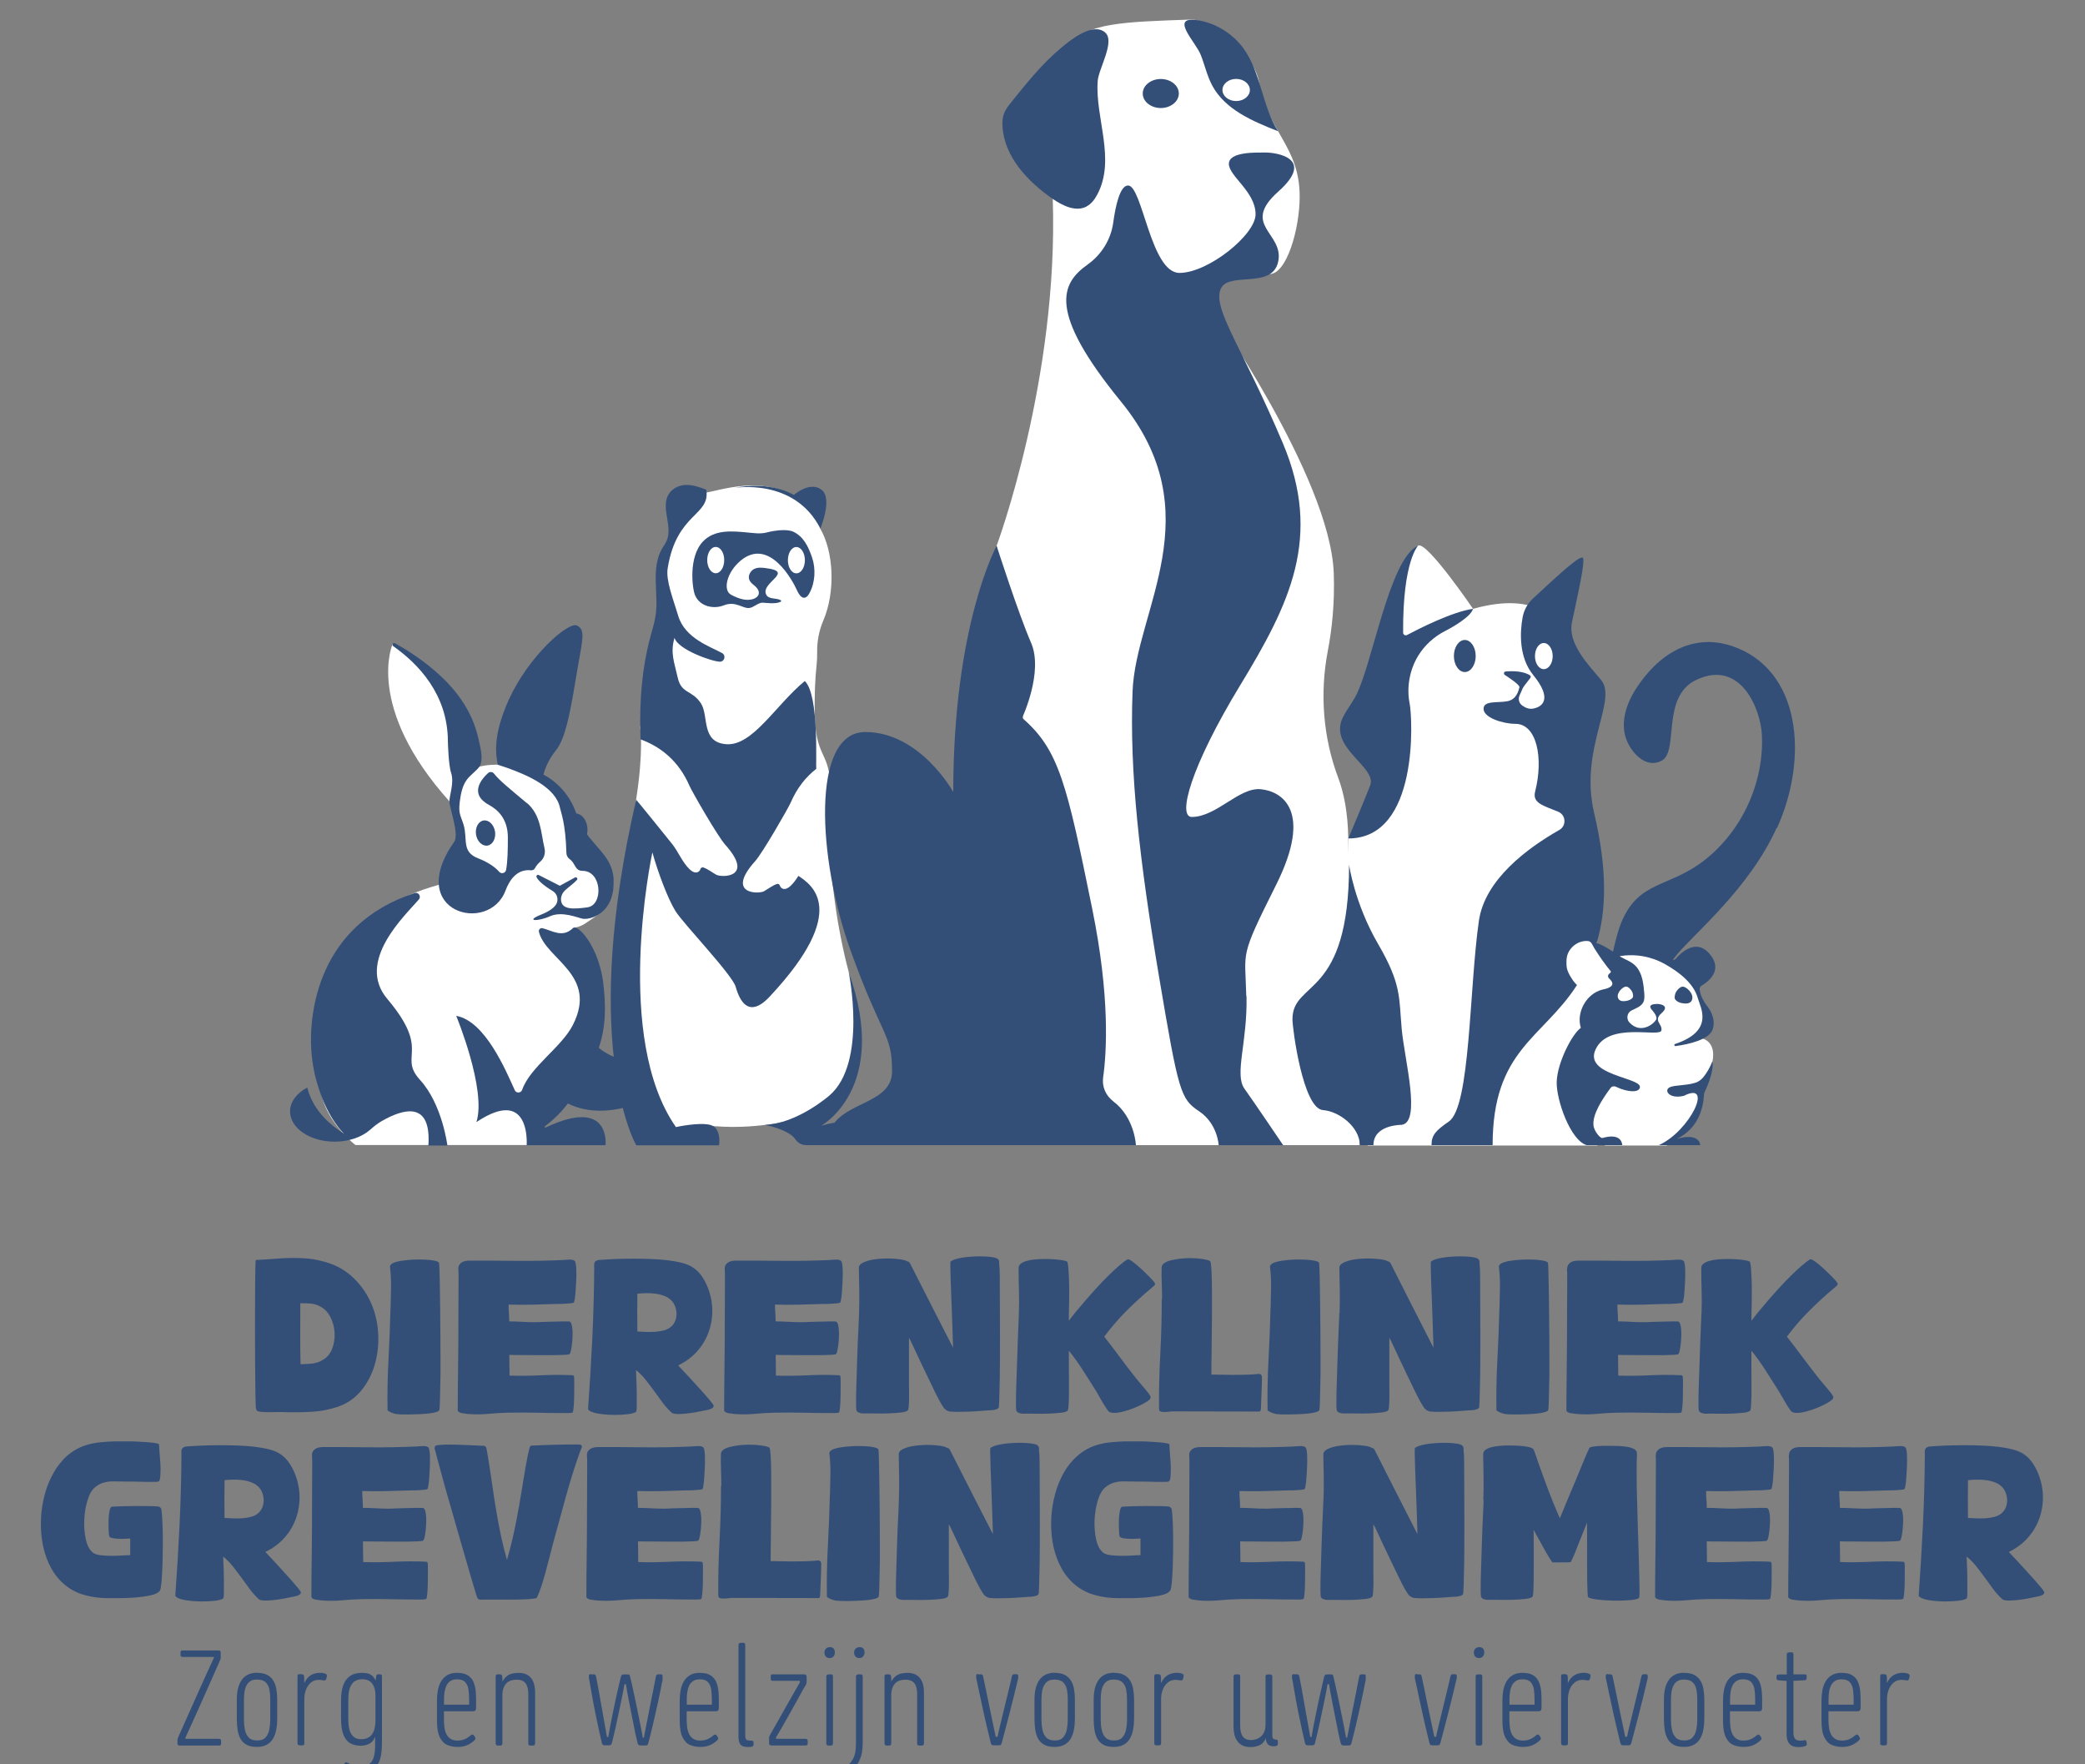 <?xml version="1.0" encoding="UTF-8"?>
<svg id="Layer_1" xmlns="http://www.w3.org/2000/svg" version="1.1" viewBox="0 0 260 220">
  <rect x="0" y="0" width="260" height="220" fill="#808080" stroke="none"/>
  <!-- Generator: Adobe Illustrator 29.4.0, SVG Export Plug-In . SVG Version: 2.1.0 Build 152)  -->
  <defs>
    <style>
      .st0 {
        fill: #334f78;
      }

      .st1 {
        fill: #fff;
      }
    </style>
  </defs>
  <path class="st1" d="M200.13,142.84h7.7s2.96-2.37,3.22-2.97c.26-.6,1.51-4.59,1.51-4.59l.98-2.93s.69-2.59-1.67-2.96c0,0,1.53-1.58.65-3.85-.88-2.27-3.46-8.55-10.54-6.31l-.63,4.85-3.38,6.14-.74,9.37,2.92,3.25Z"/>
  <path class="st1" d="M170.53,142.84h28.69s-4.27-5.82-1.87-11.69c2.4-5.87,5.33-10.28,5.33-10.28l-3.56-3.31-2.3-27.45s2.96-18.72-13.13-14.19c0,0-5.67-8.33-6.82-7.9-2.7,1.02-3.8,19.23-3.8,19.23,0,0,1.76,9.12-4.92,17.3v6.28l2.39,32.01Z"/>
  <path class="st1" d="M124.28,68.05s7.74-20.78,7-43.25c-.71-21.93.42-21.77,17.17-22.36.88-.03,1.2.26,1.97.69,2.07,1.16,6.01,3.78,6.58,7.12,1.07,6.21,5.07,7.94,5.07,14.27,0,4.02-1.62,9.65-3.74,9.65l-1.48-3.97-6.29,7.55s15.34,21.71,15.76,33.73c.13,3.65-.21,6.93-.75,9.73-1.01,5.29-.58,10.78,1.32,15.82.69,1.84,1.19,4.28,1.24,7.52.17,11.49,1.43,38.24,1.43,38.24h-33.81s-11.47-74.74-11.47-74.74Z"/>
  <path class="st1" d="M105.84,121.21c-1.28-4.76-2.75-13.05-2.31-20.51.44-7.46-1.75-5.33-1.92-11.4-.07-2.7.05-4.77.21-6.25.06-.58.09-1.17.08-1.75-.02-1.34.23-2.67.76-3.9,1.57-3.68,1.28-8.66-.38-11.49h0c-.03-1.78-1.33-3.05-3.24-4.08-4.29-2.43-8.94-.77-11.35-.32-2.41.45-5.16,8-5.16,8-.65,2.2-.56,9.35-.56,9.35l-2.13,11.83s.44,2.92-.52,9.04c-.96,6.11-.39,35.55-.39,35.55l4.82,5.54c1.97.65,3.7-.51,5.53-.38,2.42.18,4.58.02,6.13-.17,6.74-.83,8.14-3,8.14-3,5.85-4.01,2.29-16.05,2.29-16.05"/>
  <path class="st1" d="M48.96,80.3s-3.5,7.83,7.08,19.62l1.79-3.85-2.29-10.12-6.58-5.65Z"/>
  <path class="st1" d="M75.07,142.78h-30.74s-3.03-2.29-4.07-5.65c-1.03-3.35-5.03-21.97,15.27-27.01.09-.02.17-.04.26-.06,0,0,1.86-4.11,1.56-6.19-.29-2.08-2.82-8.56,4.73-8.52,9.08.05,9.71,8.52,9.71,8.52,0,0,4.58,4.84,3.76,6.72-.82,1.88.19,2.68-1.21,3.63-1.15.79-1.69,1.27-2.6,1.44-1.63.3,2.1,9.19,2.1,9.19l-1.88,8.86-3.11,3.23-.92,2.99-1.08,1.12,1.58.82,6.63.9Z"/>
  <path class="st0" d="M138.83,137.33c-.93-.7-1.43-1.82-1.27-2.97.45-3.2.86-10.12-1.35-20.99-3.18-15.58-4.13-19.88-8.75-23.85,0,0,2.7-5.73,1.11-9.38-1.59-3.66-4.29-12.08-4.29-12.08,0,0-5.41,9.86-5.41,30.69,0,0-4.13-7.47-10.97-7.47s-5.88,15.9-1.91,27.03c3.98,11.13,5.25,10.5,5.25,15.26,0,3.77-5.06,3.77-7.18,6.42-.49.08-1.04.2-1.67.39,0,0,8.63-4.71,3.44-19.16,0,0,2.37,11.32-2.42,15.4,0,0-3.97,3.47-8.01,3.65,0,0,2.94.55,3.8,1.81.3.44.78.71,1.31.71h41.14s-.15-3.45-2.83-5.46"/>
  <path class="st1" d="M154.15,12.59c.94,0,1.71-.62,1.71-1.38s-.76-1.38-1.71-1.38-1.71.62-1.71,1.38.76,1.38,1.71,1.38"/>
  <path class="st1" d="M89.25,68.21c-.58,0-1.06.73-1.06,1.64s.47,1.64,1.06,1.64,1.06-.73,1.06-1.64-.47-1.64-1.06-1.64"/>
  <path class="st1" d="M192.51,80.17c-.61,0-1.11.73-1.11,1.63s.5,1.63,1.11,1.63,1.11-.73,1.11-1.63-.49-1.63-1.11-1.63"/>
  <path class="st1" d="M201.72,124.17c0,.17.05.35.17.47.2.21.54.22.82.17.27-.04.54-.12.75-.29.07-.05.12-.12.15-.19.03-.09.03-.18.02-.28-.01-.11-.03-.23-.08-.33-.1-.26-.5-.75-.82-.71-.33.04-.7.4-.86.67-.09.15-.15.31-.16.49"/>
  <path class="st1" d="M99.31,71.48c.58,0,1.06-.73,1.06-1.64s-.47-1.64-1.06-1.64-1.06.73-1.06,1.64.47,1.64,1.06,1.64"/>
  <line class="st0" x1="208.56" y1="119.64" x2="208.56" y2="119.64"/>
  <path class="st0" d="M183.68,75.92c-2.61.36-6.8,2.51-8.22,3.26-.22.12-.49-.04-.49-.29-.06-9.02,1.89-10.87,1.89-10.87-3.67,1.63-5.74,15.11-7.89,18.94-.48.85-1.09,1.63-1.52,2.51-1.83,3.75,4.21,6.12,3.43,8.42-.24.7-2.74,6.66-2.74,6.66,8.88,0,7.98-15.15,7.65-16.79-.41-2.04-.02-4.22,1.06-5.99.81-1.33,2.01-2.41,3.4-3.11.95-.48,3.22-1.81,3.43-2.74"/>
  <path class="st0" d="M182.66,79.8c-.75,0-1.36.9-1.36,2s.61,2,1.36,2,1.36-.9,1.36-2-.61-2-1.36-2"/>
  <path class="st0" d="M208.56,119.64h0,0ZM202.74,123.02c.32-.03.72.45.82.71.04.11.06.22.08.33.01.09.02.19-.02.28-.03.08-.09.14-.15.19-.21.17-.48.25-.75.29-.29.04-.62.04-.82-.17-.12-.12-.18-.3-.17-.47,0-.17.07-.34.16-.49.16-.27.53-.63.86-.67M192.51,83.44c-.61,0-1.1-.73-1.1-1.63s.49-1.63,1.1-1.63,1.11.73,1.11,1.63-.49,1.63-1.11,1.63M221.59,103.26c4-8.84,2.95-19.82-5.6-22.7-4.98-1.67-9.25,1.01-12.06,5.45-1.18,1.86-1.92,4.25-1.08,6.3.74,1.81,2.56,3.56,4.4,2.52,2.12-1.21-.12-7.94,4.25-10.04,5.57-2.66,8.06,3.66,8.21,6.86.27,5.88-2.42,11.83-7.03,15.51-4.54,3.62-8.32,2.54-10.52,7.91-.27.61-.66,1.99-1.02,3.6-.79-.54-1.46-.89-2.03-1.1,1.18-3.95,1.37-9.04-.32-16.19-1.9-8.04,3.01-14.08.84-16.63-1.63-1.92-4.14-4.54-3.61-7.13.53-2.59,1.79-7.92,1.33-8.09-.46-.16-2.48,1.65-6.2,5.11-.68.63-1.13,1.47-1.29,2.39-.32,1.82-.48,4.92,1.34,7.15,2.35,2.88,1.26,3.94-.02,4.18-.36.07-.74-.01-1.06-.2l-.23-.14c-.45-.27-.62-.83-.4-1.31l.28-.62c.08-.23.2-.44.35-.63l.71-.92c.09-.12.06-.27-.07-.35-.37-.23-1.28-.61-3-.46-.22.02-.3.31-.11.43.72.47,1.89,1.27,1.82,1.54-.1.39-.33,1.52-1.5,1.74-1.17.23-3.01-.12-2.97.97.04,1.1,2.44,1.85,3.98,1.85,2.63,0,3.53,4.2,2.45,8.45-.37,1.45,1.05,1.75,2.88,2.51.97.4,1.05,1.75.14,2.27-3.94,2.24-9.28,6.16-10.03,11.32-1.21,8.31-1.05,23.17-3.74,25.03-1.66,1.15-2.17,1.7-2.17,2.95h7.62c0-11.91,6.23-13.29,10.52-19.96-.25-.24-.5-.54-.73-.93-.23-.38-.46-.78-.54-1.22-.05-.31-.06-.85-.02-1.16.14-1.29,1.39-2.28,2.64-2.18,0,0,.01,0,.02,0,.44.05.54.49.78.88.02.03.03.05.05.08,1.44,2.26,2.01,2.75,2.03,2.85.02.22-.54.3-.3.78.06.12,1.45,1.05-.78,1.47,0,0,0,0,.01,0-1.98.5-3.28,2.82-2.68,4.77-1.06.73-2.94,4.31-3.01,6.74-.06,2.22,1.7,7.28,3.73,7.88h4.44s.03-1.61-2.46-.89c-.29.07-1.03-.85-1.12-1.53-.17-1.39,1.08-3.29,2.12-4.7.15-.21.43-.27.67-.16,1.53.74,3,.75,3,.02,0-1.19-6.99-1.47-5.54-4.65,1.62-3.56,8.05-1.44,8.22-2.4.14-.83-1.07-1.18.02-2.15,1.09-.97-.23-1.14-.49-1.14s-.92,0-.92.35.77.8.77,1.45c0,.44-1.86,2.14-3.37.51-.43-.46-.3-1.22.26-1.5.58-.29,1.23-.5,1.49-1.07.15-.33.12-.71.1-1.08-.1-1.18-.23-2.46-1.02-3.34-.57-.63-1.38-.86-2.09-1.28.01,0,.03,0,.04,0,1.95-.33,3.95.03,5.67,1,1.62.92,3.54,2.3,4.08,4.24.33,1.18,2.1,4.06-2.84,5.71-.15.05-.1.28.06.26,1.66-.22,4.21-.8,4.64-2.1.32-.97-.03-2.02-.66-2.84-.77-1-.94-1.74-.97-2.14-.01-.19.09-.38.26-.47.72-.42,2.74-1.85,1-3.92-1.71-2.04-3.62-.14-4.25.59-.09.11-.23.15-.36.11.16-.19.32-.39.49-.6,2.04-2.54,9.01-8.21,12.45-15.82"/>
  <path class="st0" d="M209.04,124.78c.24.2.55.29.86.33.33.05.71.04.95-.2.14-.14.2-.35.19-.55,0-.2-.08-.39-.18-.56-.18-.31-.61-.73-.99-.77-.37-.04-.83.52-.94.82-.05.12-.07.25-.09.38-.01.11-.02.22.02.32.04.09.1.16.18.22"/>
  <path class="st0" d="M211.72,134.89c-1,.47-2.77.39-3.42.65-.93.36-.16,1.56,1.68,1.1,3.77-1.9.76,4.4-3.12,6.15h5.16s-.02-1.63-2.93-.77c2.89-1.42,3.33-4.12,3.42-5.73,0,0,1.29-2.53,1.03-3.94,0,0-.82,2.07-1.82,2.53"/>
  <path class="st0" d="M89.25,71.48c-.58,0-1.06-.73-1.06-1.64s.47-1.64,1.06-1.64,1.06.73,1.06,1.64-.47,1.64-1.06,1.64M99.31,68.21c.58,0,1.06.73,1.06,1.64s-.47,1.64-1.06,1.64-1.06-.73-1.06-1.64.47-1.64,1.06-1.64M92.33,69.93c3.62-3.05,6.59,2.62,7.04,3.65.46,1.04,1.06,1.33,1.57.38.71-1.32.81-3.02.32-4.46-.49-1.44-1.1-2.62-2.36-3.21,0,0-.94-.49-3.31.11-.82.21-1.65.06-2.47-.01-1.82-.17-4.01-.39-5.46,1.13-1.84,1.94-1.34,5.89-.98,6.72.61,1.39,2.29,1.75,3.59,1.24,1.47-.59,2.37.45,3.18.33.58-.08,1.06-.65,1.64-.66.27,0,1.76.23,2.28-.14.06-.04.05-.13-.01-.17-.62-.33-1.55-.05-1.84-.75-.62-1.48,3.63-2.8-.03-3.25-.48-.06-.98-.12-1.43.1-.44.21-.8.78-.64,1.3.12.38.45.6.73.84.28.24.55.61.46.99-.07.29-.32.48-.58.58-.93.37-1.95-.01-2.85-.48-1.07-.55-.57-2.78,1.14-4.23"/>
  <path class="st0" d="M102.41,61.04c-1.47-1.06-3.42.68-3.42.68,0,0-2.76-1.82-7.55-.86,0,0,7.57-1.4,10.86,5.05,0,0,1.59-3.8.12-4.86"/>
  <path class="st0" d="M171.85,117.71c-2.94-5.05-3.62-9.88-3.62-9.88,0,16.8-7.06,14.34-7.06,19.27,0,1.2,1.31,11.13,3.8,11.32,2,.15,4.56,2.07,4.61,4.37h1.69c0-2.58,3.52-2.53,3.52-2.53,2.47-.35.35-8.1,0-11.98-.35-3.88,0-5.52-2.94-10.57"/>
  <path class="st0" d="M135.49,25.74c.6-.31,1.02-.88,1.34-1.48,2.34-4.4-.27-9.51.05-14.14.11-1.56,2.23-4.97.92-6.08-1.54-1.31-4.35.98-5.41,1.87-2.39,1.98-4.35,4.42-6.28,6.83-.37.46-.75.94-.94,1.5-.17.48-.19,1-.16,1.51.22,3.8,3.14,6.9,6.28,9.06,1.25.86,2.87,1.64,4.21.94"/>
  <path class="st0" d="M154.15,9.84c.94,0,1.71.62,1.71,1.38s-.76,1.38-1.71,1.38-1.71-.62-1.71-1.38.76-1.38,1.71-1.38M151.16,10.66c1.61,3,5.04,4.46,8.21,5.7-2.01-3.18-2.12-7.34-4.34-10.37-1.35-1.84-3.57-3.2-5.85-3.49-3.32-.42-.1,2.72.54,4.31.51,1.28.8,2.65,1.45,3.86"/>
  <path class="st0" d="M144.75,13.47c1.24,0,2.25-.81,2.25-1.81s-1.01-1.81-2.25-1.81-2.25.81-2.25,1.81,1.01,1.81,2.25,1.81"/>
  <path class="st0" d="M155.41,124.19c-.13-5.77-.9-4.62,3.72-13.85,4.62-9.23.77-11.67-1.92-11.93-2.69-.26-5.51,3.45-8.59,3.46-1.83,0-.13-6.29,6.03-16.42,6.16-10.13,10.3-18.44,5.3-30.24-5-11.8-8.57-16.43-7.8-18.99.77-2.57,6.47,0,7.24-3.59.77-3.59-4.73-4.51.01-8.74,4.75-4.23-.38-4.87-1.54-4.87s-4.62-.13-4.62,1.41,3.33,3.47,3.33,6.29c0,2.55-5.9,7.31-9.49,7.31s-4.62-10.9-6.41-10.9c-.99,0-1.55,2.43-1.85,4.63-.29,2.12-1.47,4-3.21,5.24-3.27,2.33-5.07,5.76,4.17,17.07,11.42,13.98,1.83,26.02,1.45,36.15-.39,10.13.86,21.05,3.3,35.55,2.44,14.49,2.69,15.26,5,16.8,2.31,1.54,2.44,4.23,2.44,4.23h8.04s-3.55-5.26-4.83-7.05c-1.28-1.8.39-5.77.26-11.54"/>
  <path class="st0" d="M99.57,109.2c-.27.43-.56.85-.93,1.21-.25.24-.56.47-.9.44-.23-.02-.43-.21-.49-.42-.04-.16-.22-.26-.38-.2-.56.2-1.06.59-1.59.9-.66.38-4.85.4-1.1-3.76.89-.99,4.09-6.54,4.42-7.29.79-1.83,1.89-3.2,3.19-4.21-.09-.35.39-9.19-1.43-10.95-3.61,2.97-6.48,8.08-9.75,7.88-3.23-.2-2.2-3.53-3.19-5.07-1.11-1.73-2.45-1.17-2.91-3.24-.43-1.95-.95-3.05-.4-4.96.42,1.48,4.73,2.98,5.67,2.98.58,0,.78-.79.26-1.08-1.46-.8-4.62-1.83-5.46-4.62-.62-2.08-1.57-4.41-1.32-5.95,1.11-6.96,5.36-6.51,4.81-9.8-.84-.32-1.71-.63-2.6-.59-.89.04-1.82.51-2.22,1.41-.73,1.64.58,3.74-.07,5.43-.17.44-.46.8-.68,1.21-.65,1.16-.76,2.6-.73,3.98.03,1.38.18,2.76,0,4.12-.13.97-.43,1.9-.68,2.84-1.04,3.86-1.35,7.93-1.23,11.96,0,.26,0,.52.01.77,2.56.94,4.78,2.72,6.12,5.82.33.76,3.53,6.3,4.42,7.29,3.75,4.17-.43,4.15-1.1,3.77-.53-.3-1.03-.7-1.59-.9-.16-.06-.34.04-.38.2-.05.21-.26.4-.49.42-.35.03-.66-.2-.9-.44-.9-.89-1.36-2.14-2.15-3.13-.98-1.23-4.17-5.17-4.47-5.5-3.39,14.67-3.56,25.12-2.8,32.05-.56-.23-1.2-.57-1.86-1.1.87-2.6.93-5.14.52-8.38-.61-4.08-2.68-6.47-3.46-6.63-.16-.03-.31.04-.4.18-1.28,1.1-2.48.19-3.69-.1-.26-.06-.5.18-.44.45.86,3.45,7.41,5.36,4.24,11.61-1.41,2.79-5.34,5.24-6.33,8.1-.15.42-.74.44-.92.04-1.1-2.42-3.68-8.63-7.3-9.27,0,0,3.8,9.18,2.52,13.25,4.51-3.01,5.8-.79,6.15,1.09.03.15.05.31.07.46.07.62.06,1.15.05,1.33h9.83s.7-6.08-7.45-2.21c-.11.05-.19-.09-.1-.16,1.19-.9,2.12-1.85,2.85-2.83,2.68,1.33,5.45.88,6.85.56.82,3.19,1.68,4.65,1.68,4.65h10.33s.33-2.14-1.06-2.53c-1.39-.39-4.32.26-4.32.26-7.77-11.1-3.1-33.47-2.94-34.25.75,2.66,1.96,5.83,2.87,7.3.99,1.6,7.09,7.94,7.52,9.46,1.21,4.25,3.45,2.06,4.25,1.21,10.16-10.86,5.1-14,3.58-15.04"/>
  <path class="st0" d="M55.79,142.84s-.63-5.14-3.41-8.18c-2.78-3.04,1.45-3.55-4.09-10.11-3.95-4.68,2.22-10.39,3.94-12.39.33-.39-.05-.96-.54-.8-12.08,3.98-13.17,15-12.87,19.6.11,1.68.43,3.24.89,4.63,1.23,4.02,3.21,5.79,3.21,5.79-2.88-1.81-4.14-3.9-4.6-5.77-1.31.69-2.15,1.77-2.15,2.98,0,2.08,2.49,3.77,5.56,3.77,1.79,0,3.39-.58,4.41-1.47.45-.4.91-.78,1.43-1.08,2.79-1.61,6.23-2.53,5.85,3.03h2.37Z"/>
  <path class="st0" d="M65.68,100.13c-2.06-1.73-3.4-2.8-4.08-3.67-.18-.23-.51-.26-.73-.07-.84.76-2.42,2.62.14,4,1.16.63,2.32,1.81,2.32,4.04,0,1.53-.03,3.03-.22,4.04-.08.41-.59.55-.86.24-.43-.49-1.21-1.13-2.62-1.68-2.12-.82-1.28-2.35-1.82-4.19-.41-1.32-.74-1.4-.38-3.52.36-2.12,1.19-2.5,1.73-3.06.54-.56,1.23-.81.7-3.26-.52-2.45-1.45-7.08-9.25-12-.45-.26-.9-.53-1.35-.79-.24-.13-.45.2-.23.36,3.09,2.17,6.82,6,6.82,11.89,0,0,.07,3.01.42,3.96.37,1.2-.21,2.68-.23,3.49-.02.81,1.27,4.1.59,5.07-6.19,8.81,4.35,11.59,6.41,6.06.47-1.25,1.4-2.71,3.17-2.52.21.02.4-.08.5-.26.11-.22.31-.52.64-.8.51-.42.7-1.1.54-1.74-.43-1.77-.41-4.1-2.2-5.61"/>
  <path class="st0" d="M60.79,105.44c.65-.1,1.07-.89.94-1.75-.14-.87-.78-1.48-1.43-1.38-.65.1-1.07.89-.94,1.75.14.87.78,1.48,1.43,1.38"/>
  <path class="st0" d="M76.53,109.78c-.1-2.64-1.88-3.75-3.33-5.75.04-.18.06-.37.06-.56,0-1.07-.61-1.94-1.4-2.04-.72-2.1-2.18-3.83-4.09-4.84.12-.5.51-1.75,1.57-3.05,1.38-1.68,1.99-6.19,2.67-10.11.68-3.92.99-4.88-.05-5.43s-6,3.74-8.49,9.2c-2.08,4.58-1.63,6.93-1.4,8.16.29.09.62.2.97.32.07.02.14.05.21.07,2.52.91,6.06,2.41,6.58,4.99.1.52.7,1.88.8,5.62,0,.31.17.6.42.78.74.53.61,1.45,1.59,1.45,2.44,0,2.62,4.28.61,4.55-1.75.24-3.19.31-3.29-.89-.04-.46.16-.9.49-1.22.44-.41,1.09-.86,1.49-1.3.15-.17-.05-.42-.25-.31l-1.88,1.03-2.63-1.34c-.17-.09-.36.1-.27.27.18.36.69.93,2.02,1.73.62.38.78,1.22.33,1.79-.3.38-.84.77-1.77,1.14-2.11.85-.41.89,1.1.21,1.52-.67,3.44.19,4.07.31.85.16,4-.55,3.85-4.78"/>
  <path class="st0" d="M37.48,170.11c.46,0,.93-.03,1.42-.08.49-.05.94-.2,1.34-.45.54-.3.93-.76,1.17-1.37.24-.62.34-1.26.32-1.94-.03-.68-.18-1.32-.48-1.94-.29-.61-.7-1.07-1.22-1.37-.4-.23-.83-.37-1.26-.41-.44-.04-.88-.06-1.32-.04,0,1.26,0,2.53-.01,3.79,0,1.27,0,2.53.04,3.8M31.89,157.1h.24c.77-.04,1.53-.08,2.28-.15.75-.06,1.5-.09,2.25-.09.56,0,1.11.02,1.66.07.54.04,1.1.14,1.66.28,1.55.35,2.83.99,3.85,1.91,1.02.92,1.8,1.98,2.36,3.18.55,1.19.87,2.47.96,3.82s-.03,2.64-.37,3.87c-.33,1.23-.88,2.32-1.63,3.28-.76.96-1.7,1.65-2.82,2.07-.58.21-1.17.37-1.78.49s-1.22.19-1.85.22c-.62.03-1.24.05-1.86.05s-1.23,0-1.84-.03c-.11,0-.31,0-.62.01s-.63.01-.97.01-.65-.02-.93-.05c-.28-.04-.44-.09-.47-.16-.07-.14-.11-.3-.12-.49,0-.18-.01-.35-.01-.49-.02-.3-.03-.94-.04-1.92,0-.98-.02-2.13-.03-3.44,0-1.31-.01-2.69-.01-4.14s0-2.78.01-4c0-1.22.02-2.24.03-3.04,0-.81.03-1.23.07-1.26"/>
  <path class="st0" d="M48.71,163.02c.02-.81.04-1.62.05-2.44.02-.82-.02-1.63-.11-2.44-.04-.18-.02-.31.05-.4.09-.12.25-.23.5-.32.24-.09.54-.16.88-.21.34-.05.71-.09,1.09-.12.39-.03.77-.04,1.16-.04.62,0,1.16.04,1.63.11.47.07.74.18.79.32.02.05.03.35.05.88.02.54.04,1.23.05,2.1.02.86.03,1.83.04,2.9,0,1.07.02,2.17.03,3.29,0,1.12.01,2.23.01,3.31s0,2.05-.03,2.9c-.02.85-.03,1.55-.05,2.1-.02.54-.04.84-.08.9-.05.09-.21.17-.46.24-.25.07-.56.12-.92.16s-.75.06-1.17.08c-.42.02-.82.03-1.2.04-.38,0-.72,0-1.01-.01-.3-.02-.51-.04-.63-.05-.42-.09-.77-.24-1.05-.45-.04-2.14,0-4.28.12-6.42.11-2.13.2-4.27.25-6.42"/>
  <path class="st0" d="M57.15,158.2c0-.19.04-.36.13-.49.09-.13.2-.24.34-.32.14-.08.29-.13.46-.16.17-.03.33-.04.49-.04,1.95,0,3.89,0,5.81.03,1.92.02,3.86-.02,5.81-.1.18-.02.43-.04.76-.05.33-.02.57.03.71.16.07.05.12.22.16.5.04.28.05.61.05.99s0,.78-.03,1.2c-.02.42-.04.82-.07,1.19-.03.37-.06.68-.11.92-.04.25-.08.38-.12.4-.05.04-.17.06-.36.08-.18.02-.38.04-.59.05-.21.02-.42.03-.62.03h-.43c-1.02.04-2.04.07-3.06.09-1.02.03-2.04.02-3.06-.01,0,.35.01.7.04,1.05.03.35.04.7.04,1.05.53,0,1.05.02,1.58.05.53.03,1.05.05,1.58.05.19,0,.51,0,.94-.03.43-.02.88-.03,1.36-.04.47,0,.9-.02,1.29-.03.39,0,.63,0,.74.01.12.02.21.13.28.34.06.21.1.46.12.75.02.29.02.6,0,.94-.02.33-.04.65-.08.93-.04.29-.08.54-.13.75-.05.21-.11.33-.18.37-.05.04-.26.06-.61.08-.35.02-.78.03-1.28.04-.5,0-1.05,0-1.65,0-.6,0-1.16-.01-1.7-.01s-1.01,0-1.42-.01c-.41,0-.69-.01-.83-.01l.03,2.58c1.3.04,2.6.02,3.9-.04,1.3-.06,2.6-.07,3.9-.01.11,0,.19.04.24.13.02.11.03.39.03.86s0,.96-.01,1.49c0,.53-.03,1.01-.06,1.44-.04.43-.08.67-.13.72-.07.04-.18.06-.33.07-.15,0-.27.01-.36.01-1.23,0-2.45-.01-3.66-.04-1.21-.03-2.43-.03-3.66-.01-.84.02-1.69.07-2.54.15-.85.08-1.7.08-2.54.01-.18-.02-.4-.05-.67-.09-.27-.04-.46-.14-.57-.3,0-.93,0-1.77.01-2.53,0-.76.02-1.62.03-2.6,0-.98.02-1.99.03-3.03,0-1.04.01-2.09.01-3.12s0-1.99.01-2.86c0-.87.01-1.62.01-2.25s0-1.07-.03-1.32"/>
  <path class="st0" d="M79.49,166.03c.3.02.64.04,1.02.05.38.02.76.01,1.16-.01.4-.03.77-.09,1.13-.18.36-.1.65-.25.88-.46.23-.19.4-.43.51-.71.11-.28.17-.57.17-.87s-.05-.59-.15-.88c-.1-.29-.24-.54-.43-.75-.25-.26-.54-.47-.9-.61-.35-.14-.73-.24-1.12-.29-.4-.05-.79-.08-1.19-.07s-.76.03-1.09.07c-.02,1.56-.02,3.14,0,4.72M74.09,158.04v-.36c0-.13.04-.24.1-.33.09-.12.25-.2.48-.24.49-.04,1.12-.07,1.87-.11.75-.04,1.57-.05,2.45-.05.72,0,1.45.01,2.19.04.74.03,1.44.08,2.1.16.66.08,1.26.19,1.79.33.54.14.96.32,1.28.53.42.26.78.6,1.08,1.01.3.41.54.85.74,1.3.4.95.62,1.92.65,2.9s-.12,1.92-.43,2.82c-.32.9-.79,1.71-1.44,2.44-.64.73-1.44,1.32-2.38,1.78.12.14.31.34.57.61.25.26.53.56.84.9.31.33.62.68.95,1.04.32.36.63.7.91,1.01.28.32.52.6.72.84.2.25.33.41.38.5.07.12.07.22.01.3-.06.08-.15.14-.26.2-.11.05-.23.09-.36.12-.12.03-.23.05-.32.07-.14.02-.35.06-.62.12-.27.06-.57.12-.9.17-.32.05-.65.1-.99.13-.33.04-.64.05-.92.05-.4,0-.68-.05-.82-.16-.4-.37-.78-.79-1.13-1.26-.35-.47-.7-.95-1.05-1.44-.35-.48-.71-.95-1.07-1.41-.36-.46-.76-.86-1.2-1.21,0,.16.01.51.04,1.05.03.54.04,1.12.05,1.73s0,1.15,0,1.65-.04.76-.09.79c-.18.12-.51.22-1,.28-.49.06-1.04.09-1.63.09-.74,0-1.43-.05-2.08-.16-.65-.1-1.07-.28-1.27-.53.21-2.97.39-5.92.53-8.84.14-2.93.22-5.88.24-8.87"/>
  <path class="st0" d="M90.37,158.2c0-.19.04-.36.13-.49.09-.13.2-.24.34-.32.14-.08.29-.13.46-.16.17-.03.33-.04.49-.04,1.95,0,3.89,0,5.81.03,1.92.02,3.86-.02,5.81-.1.18-.02.43-.04.76-.05.33-.02.57.03.71.16.07.05.12.22.16.5.04.28.05.61.05.99s0,.78-.03,1.2c-.02.42-.04.82-.07,1.19-.03.37-.06.68-.11.92-.04.25-.08.38-.12.4-.05.04-.17.06-.36.08-.18.02-.38.04-.59.05-.21.02-.42.03-.62.03h-.43c-1.02.04-2.04.07-3.06.09-1.02.03-2.04.02-3.06-.01,0,.35.01.7.04,1.05.03.35.04.7.04,1.05.53,0,1.05.02,1.58.05.53.03,1.05.05,1.58.05.19,0,.51,0,.94-.03.43-.02.88-.03,1.36-.04.47,0,.9-.02,1.29-.03.39,0,.63,0,.74.01.12.02.21.13.28.34.06.21.1.46.12.75.02.29.02.6,0,.94-.02.33-.04.65-.08.93-.04.29-.08.54-.13.75-.05.21-.11.33-.18.37-.05.04-.26.06-.61.08-.35.02-.78.03-1.28.04-.5,0-1.05,0-1.65,0-.6,0-1.16-.01-1.7-.01s-1.01,0-1.42-.01c-.41,0-.69-.01-.83-.01l.03,2.58c1.3.04,2.6.02,3.9-.04,1.3-.06,2.6-.07,3.9-.01.11,0,.19.04.24.13.02.11.03.39.03.86s0,.96-.01,1.49c0,.53-.03,1.01-.06,1.44-.04.43-.08.67-.13.72-.07.04-.18.06-.33.07-.15,0-.27.01-.36.01-1.23,0-2.45-.01-3.66-.04-1.21-.03-2.43-.03-3.66-.01-.84.02-1.69.07-2.54.15-.85.08-1.7.08-2.54.01-.18-.02-.4-.05-.67-.09-.27-.04-.46-.14-.57-.3,0-.93,0-1.77.01-2.53,0-.76.02-1.62.03-2.6,0-.98.02-1.99.03-3.03s.01-2.09.01-3.12,0-1.99.01-2.86c0-.87.01-1.62.01-2.25s0-1.07-.03-1.32"/>
  <path class="st0" d="M107.12,163.79c.04-.95.04-1.9.03-2.85-.02-.95-.04-1.9-.05-2.85,0-.21.1-.39.32-.53.21-.14.49-.26.83-.36.34-.1.73-.17,1.15-.21.42-.04.84-.07,1.26-.07.58,0,1.11.04,1.6.11.48.07.79.17.93.29.07-.02.13,0,.17.05.04.05.08.11.12.16.9,1.78,1.79,3.53,2.68,5.27.89,1.74,1.78,3.49,2.68,5.24,0-.19,0-.59-.03-1.2-.02-.61-.04-1.3-.07-2.08-.03-.78-.06-1.61-.09-2.48-.04-.87-.07-1.66-.09-2.38-.03-.72-.04-1.32-.05-1.81s0-.73.01-.75c.09-.11.26-.2.51-.29.26-.09.56-.16.91-.22.35-.06.73-.1,1.13-.13.4-.03.8-.04,1.19-.04.53,0,1,.03,1.42.09.42.06.68.15.79.28.09.09.13.23.13.43s0,.37.03.51c.02.12.03.47.04,1.04,0,.57.01,1.27.01,2.1s0,1.75.01,2.78c0,1.03.01,2.07.01,3.12s0,2.08-.01,3.08c0,1-.02,1.9-.04,2.69-.02.79-.04,1.44-.05,1.94-.02.5-.04.78-.08.83-.04.07-.11.12-.21.16-.1.03-.22.07-.34.09-.12.03-.25.04-.37.05-.12,0-.22.01-.29.01-.26.02-.62.04-1.08.08s-.93.06-1.41.08c-.48.02-.94.03-1.38.03s-.78-.02-1.03-.05c-.25-.05-.47-.18-.66-.37-.1-.12-.27-.39-.5-.79-.23-.4-.48-.9-.76-1.48-.28-.58-.58-1.2-.9-1.86-.32-.66-.62-1.3-.91-1.91-.29-.62-.55-1.17-.78-1.67-.23-.5-.41-.87-.55-1.12v5.98c0,.12,0,.34.01.65,0,.31,0,.63,0,.96,0,.33-.02.64-.04.92-.02.28-.05.46-.1.53-.11.14-.39.24-.86.29-.46.05-.98.09-1.53.11-.55.02-1.09.02-1.61.01s-.87-.01-1.07-.01c-.1,0-.23,0-.37.01-.14,0-.28,0-.42-.03-.14-.03-.26-.07-.37-.13-.1-.06-.18-.16-.21-.3-.02-.12-.03-.46-.03-1.03s.01-1.25.04-2.05c.03-.81.05-1.68.08-2.61.03-.93.06-1.82.09-2.68.04-.85.07-1.61.11-2.28.03-.67.05-1.12.05-1.37"/>
  <path class="st0" d="M127.05,163.79c.04-.95.04-1.9.01-2.85-.03-.95-.04-1.9-.04-2.85,0-.21.1-.39.29-.53.19-.14.44-.26.75-.34.31-.09.66-.15,1.05-.18s.79-.05,1.2-.05c.35,0,.68,0,1,.03.32.02.61.04.87.08.26.04.48.07.65.12.17.04.26.09.28.15.05.16.09.42.12.79.03.37.05.79.07,1.25.02.47.03.96.03,1.49s0,1.03-.01,1.52-.02.93-.03,1.33c0,.4-.01.72-.01.95.23-.32.53-.7.9-1.15.37-.45.77-.92,1.2-1.42.43-.5.89-1.01,1.37-1.54.48-.53.96-1.02,1.42-1.48.46-.46.91-.87,1.33-1.24.42-.37.79-.65,1.11-.84.09-.05.3.05.64.3.34.25.7.56,1.08.91.38.35.73.7,1.07,1.04.33.34.53.57.58.67.09.14.07.26-.05.36-.12.1-.23.19-.32.28-1.09.91-2.14,1.87-3.14,2.87s-1.92,2.07-2.77,3.21c.63.81,1.25,1.62,1.86,2.44.61.82,1.22,1.63,1.86,2.44.3.39.61.76.92,1.12.32.36.62.73.92,1.12.09.12.16.24.21.36.05.11,0,.24-.13.38-.12.12-.36.28-.71.47-.35.19-.74.38-1.17.55-.43.18-.87.33-1.33.45-.46.12-.85.18-1.19.18-.39,0-.64-.09-.76-.26-.28-.39-.54-.79-.78-1.22-.24-.43-.48-.85-.72-1.25-.54-.86-1.09-1.72-1.63-2.57-.54-.85-1.13-1.67-1.76-2.46v2.28c0,.54,0,1.1.01,1.69,0,.59,0,1.13,0,1.63,0,.5-.03.92-.05,1.26-.03.34-.06.54-.09.59-.11.14-.39.24-.86.29-.46.05-.98.09-1.53.11-.55.02-1.09.02-1.61.01s-.87-.01-1.07-.01c-.1,0-.23,0-.37.01-.14,0-.28,0-.42-.03-.14-.03-.26-.07-.37-.13-.1-.06-.18-.16-.21-.3-.02-.09-.03-.41-.03-.98s.01-1.25.04-2.06c.03-.81.06-1.69.09-2.63s.07-1.85.09-2.71c.03-.86.06-1.62.09-2.29.03-.67.05-1.11.05-1.34"/>
  <path class="st0" d="M144.91,162.02c0-.67-.01-1.33-.04-1.99-.03-.66-.03-1.32-.01-1.99,0-.21.11-.39.33-.54.22-.15.5-.27.84-.35s.72-.15,1.13-.2c.41-.04.83-.07,1.25-.07.56,0,1.08.04,1.54.11.46.07.79.16.96.26.07.09.12.46.16,1.11.03.65.06,1.45.06,2.41,0,.96,0,2,0,3.12,0,1.12-.02,2.2-.03,3.23,0,1.03-.02,1.93-.03,2.7,0,.77-.01,1.3-.01,1.58.9.02,1.78.03,2.66.04.88,0,1.77-.01,2.66-.07.16-.02.34-.04.55-.05.21-.02.35.07.42.26.02.04.02.24.01.62,0,.38-.02.79-.04,1.24-.02.45-.04.88-.05,1.29-.02.41-.03.67-.03.78,0,.09,0,.19-.03.32-.02.12-.09.18-.21.18-1.79,0-3.57,0-5.35-.01-1.77,0-3.56-.01-5.35-.01-.12,0-.29.01-.5.04-.21.03-.41.04-.61.04-.28,0-.47-.04-.58-.13-.04-.04-.06-.1-.07-.2,0-.1-.01-.17-.01-.22-.02-2.25.04-4.5.16-6.75.12-2.25.18-4.5.18-6.75"/>
  <path class="st0" d="M158.45,163.02c.02-.81.04-1.62.05-2.44.02-.82-.02-1.63-.11-2.44-.04-.18-.02-.31.05-.4.09-.12.25-.23.5-.32.24-.09.54-.16.88-.21.34-.05.71-.09,1.09-.12.39-.03.77-.04,1.16-.04.62,0,1.16.04,1.63.11.47.07.74.18.79.32.02.05.04.35.05.88.02.54.04,1.23.05,2.1.02.86.03,1.83.04,2.9,0,1.07.02,2.17.03,3.29,0,1.12.01,2.23.01,3.31s0,2.05-.03,2.9c-.02.85-.04,1.55-.05,2.1-.02.54-.04.84-.08.9-.05.09-.21.17-.46.24-.25.07-.56.12-.92.16-.36.04-.75.06-1.17.08-.42.02-.82.03-1.2.04-.38,0-.72,0-1.01-.01-.3-.02-.51-.04-.63-.05-.42-.09-.77-.24-1.05-.45-.04-2.14,0-4.28.12-6.42.11-2.13.2-4.27.25-6.42"/>
  <path class="st0" d="M167.04,163.79c.04-.95.04-1.9.03-2.85-.02-.95-.04-1.9-.05-2.85,0-.21.11-.39.32-.53.21-.14.49-.26.83-.36.34-.1.73-.17,1.15-.21.42-.04.84-.07,1.27-.07.58,0,1.11.04,1.6.11.48.07.79.17.93.29.07-.02.13,0,.17.05.04.05.08.11.12.16.9,1.78,1.79,3.53,2.67,5.27.89,1.74,1.78,3.49,2.67,5.24,0-.19,0-.59-.03-1.2-.02-.61-.04-1.3-.07-2.08-.03-.78-.06-1.61-.09-2.48-.04-.87-.07-1.66-.09-2.38-.03-.72-.04-1.32-.05-1.81s0-.73.01-.75c.09-.11.26-.2.51-.29.25-.09.56-.16.91-.22.35-.06.73-.1,1.13-.13.4-.03.8-.04,1.18-.04.53,0,1,.03,1.42.09.42.06.69.15.79.28.09.09.13.23.13.43s0,.37.03.51c.02.12.03.47.04,1.04,0,.57.01,1.27.01,2.1s0,1.75.01,2.78c0,1.03.01,2.07.01,3.12s0,2.08-.01,3.08c0,1-.02,1.9-.04,2.69-.02.79-.04,1.44-.05,1.94-.02.5-.04.78-.08.83-.04.07-.11.12-.21.16-.11.03-.22.07-.34.09-.12.03-.25.04-.37.05-.12,0-.22.01-.29.01-.26.02-.62.04-1.08.08s-.93.06-1.41.08c-.48.02-.94.03-1.38.03s-.78-.02-1.03-.05c-.25-.05-.47-.18-.66-.37-.1-.12-.27-.39-.5-.79-.23-.4-.48-.9-.76-1.48-.28-.58-.58-1.2-.9-1.86-.32-.66-.62-1.3-.91-1.91-.29-.62-.55-1.17-.78-1.67-.23-.5-.41-.87-.55-1.12v5.98c0,.12,0,.34.01.65,0,.31,0,.63,0,.96-.01.33-.02.64-.04.92-.02.28-.05.46-.1.53-.11.14-.39.24-.86.29-.46.05-.97.09-1.53.11-.55.02-1.09.02-1.61.01s-.87-.01-1.07-.01c-.11,0-.23,0-.37.01-.14,0-.28,0-.42-.03-.14-.03-.26-.07-.37-.13-.11-.06-.18-.16-.21-.3-.02-.12-.03-.46-.03-1.03s.01-1.25.04-2.05c.03-.81.05-1.68.08-2.61.03-.93.06-1.82.09-2.68.04-.85.07-1.61.1-2.28.04-.67.05-1.12.05-1.37"/>
  <path class="st0" d="M186.99,163.02c.02-.81.04-1.62.05-2.44.02-.82-.02-1.63-.11-2.44-.04-.18-.02-.31.05-.4.09-.12.25-.23.5-.32.24-.09.54-.16.88-.21.34-.05.71-.09,1.09-.12.39-.03.77-.04,1.16-.04.62,0,1.16.04,1.63.11.48.07.74.18.79.32.02.05.04.35.05.88.02.54.03,1.23.05,2.1.02.86.03,1.83.04,2.9,0,1.07.02,2.17.03,3.29,0,1.12.01,2.23.01,3.31s0,2.05-.03,2.9c-.02.85-.04,1.55-.05,2.1-.02.54-.04.84-.08.9-.05.09-.21.17-.46.24-.25.07-.56.12-.92.16-.36.04-.75.06-1.17.08-.42.02-.82.03-1.2.04-.38,0-.72,0-1.01-.01-.3-.02-.51-.04-.63-.05-.42-.09-.77-.24-1.05-.45-.04-2.14,0-4.28.12-6.42.11-2.13.2-4.27.25-6.42"/>
  <path class="st0" d="M195.43,158.2c0-.19.04-.36.13-.49.09-.13.2-.24.34-.32.14-.08.29-.13.46-.16.17-.03.33-.04.49-.04,1.95,0,3.89,0,5.81.03,1.92.02,3.86-.02,5.81-.1.17-.02.43-.04.76-.05.33-.02.57.03.71.16.07.05.12.22.16.5.04.28.05.61.05.99s0,.78-.03,1.2c-.02.42-.04.82-.07,1.19s-.06.68-.11.92c-.04.25-.08.38-.12.4-.05.04-.17.06-.36.08-.18.02-.38.04-.59.05-.21.02-.42.03-.62.03h-.44c-1.02.04-2.04.07-3.06.09-1.02.03-2.04.02-3.06-.01,0,.35.01.7.04,1.05.03.35.04.7.04,1.05.53,0,1.05.02,1.58.05.53.03,1.05.05,1.58.05.19,0,.51,0,.93-.03.43-.02.88-.03,1.36-.04.47,0,.9-.02,1.29-.03.39,0,.63,0,.74.01.12.02.21.13.28.34.06.21.1.46.12.75.02.29.02.6,0,.94-.02.33-.04.65-.08.93-.04.29-.08.54-.13.75-.05.21-.11.33-.18.37-.05.04-.26.06-.61.08-.35.02-.78.03-1.28.04-.5,0-1.05,0-1.65,0-.6,0-1.16-.01-1.7-.01s-1.01,0-1.42-.01c-.41,0-.69-.01-.83-.01l.03,2.58c1.3.04,2.6.02,3.9-.04,1.3-.06,2.6-.07,3.9-.01.11,0,.18.04.24.13.02.11.03.39.03.86s0,.96-.01,1.49c0,.53-.03,1.01-.07,1.44-.04.43-.08.67-.13.72-.07.04-.18.06-.33.07-.15,0-.27.01-.36.01-1.23,0-2.45-.01-3.66-.04-1.21-.03-2.43-.03-3.66-.01-.84.02-1.69.07-2.54.15-.85.08-1.7.08-2.54.01-.18-.02-.4-.05-.67-.09-.27-.04-.46-.14-.57-.3,0-.93,0-1.77.01-2.53,0-.76.02-1.62.03-2.6,0-.98.02-1.99.03-3.03s.01-2.09.01-3.12,0-1.99.01-2.86c0-.87.01-1.62.01-2.25s0-1.07-.03-1.32"/>
  <path class="st0" d="M212.18,163.79c.04-.95.04-1.9.01-2.85-.03-.95-.04-1.9-.04-2.85,0-.21.1-.39.29-.53.19-.14.44-.26.75-.34.31-.09.66-.15,1.05-.18.39-.04.79-.05,1.2-.05.35,0,.68,0,1,.03.32.02.61.04.87.08.26.04.48.07.64.12.17.04.26.09.28.15.05.16.09.42.12.79.03.37.05.79.07,1.25.02.47.03.96.03,1.49s0,1.03-.01,1.52c0,.48-.02.93-.03,1.33-.01.4-.01.72-.01.95.23-.32.53-.7.9-1.15.37-.45.77-.92,1.2-1.42.43-.5.89-1.01,1.37-1.54.48-.53.96-1.02,1.42-1.48.46-.46.91-.87,1.33-1.24.42-.37.79-.65,1.11-.84.09-.05.3.05.65.3.34.25.7.56,1.08.91.38.35.73.7,1.07,1.04.33.34.53.57.58.67.09.14.07.26-.05.36-.12.1-.23.19-.32.28-1.09.91-2.13,1.87-3.14,2.87-1,1-1.92,2.07-2.77,3.21.63.81,1.25,1.62,1.86,2.44.61.82,1.23,1.63,1.86,2.44.3.39.61.76.92,1.12.32.36.62.73.92,1.12.09.12.16.24.21.36.05.11,0,.24-.13.38-.12.12-.36.28-.71.47-.35.19-.74.38-1.17.55-.43.18-.87.33-1.33.45-.46.12-.85.18-1.19.18-.39,0-.64-.09-.76-.26-.28-.39-.54-.79-.78-1.22-.24-.43-.48-.85-.73-1.25-.54-.86-1.09-1.72-1.63-2.57-.54-.85-1.13-1.67-1.77-2.46v2.28c0,.54,0,1.1.01,1.69,0,.59,0,1.13,0,1.63-.01.5-.03.92-.05,1.26-.03.34-.06.54-.09.59-.11.14-.39.24-.86.29-.46.05-.97.09-1.53.11-.55.02-1.09.02-1.61.01s-.87-.01-1.07-.01c-.11,0-.23,0-.37.01-.14,0-.28,0-.42-.03-.14-.03-.26-.07-.37-.13-.11-.06-.18-.16-.21-.3-.02-.09-.03-.41-.03-.98s.01-1.25.04-2.06c.03-.81.06-1.69.09-2.63s.07-1.85.09-2.71c.03-.86.06-1.62.09-2.29.04-.67.05-1.11.05-1.34"/>
  <path class="st0" d="M7.84,182.03c.46-.47.93-.86,1.42-1.16.49-.3,1-.53,1.53-.69.53-.16,1.08-.27,1.66-.33.58-.06,1.19-.1,1.82-.12h1.71c.39,0,.79,0,1.2.03.41.02.8.04,1.16.07.36.03.68.06.95.1.27.04.45.09.54.15.04.67.08,1.37.15,2.11.06.74.06,1.43-.01,2.08-.02.12-.04.23-.08.32-.03.09-.12.15-.26.18-.07,0-.23,0-.49.01s-.56,0-.91,0c-.35,0-.73-.02-1.15-.03-.41,0-.81-.01-1.19-.01s-.71,0-1-.01c-.29,0-.5-.01-.62-.01-.44-.02-.87.03-1.29.14-.42.11-.81.32-1.16.62-.39.33-.69.88-.92,1.65-.23.76-.36,1.58-.39,2.44-.04.86.03,1.67.21,2.44.18.76.47,1.3.9,1.62.19.14.49.24.9.29.4.05.84.08,1.32.08s.93-.01,1.37-.04c.44-.03.78-.04,1.03-.04v-2.08c-.1,0-.29.01-.55.03-.26.02-.54.02-.83.01s-.55-.04-.79-.08c-.24-.04-.38-.12-.44-.22-.03-.09-.06-.33-.08-.72-.02-.4-.02-.81-.01-1.25,0-.44.05-.84.12-1.2.07-.36.18-.54.34-.54.32-.02.73-.04,1.24-.05.51-.02,1.04-.03,1.59-.03s1.08,0,1.59.01c.51,0,.91.02,1.21.04.19,0,.34.08.45.24.05.09.1.39.13.91.04.52.06,1.14.08,1.86.02.72.02,1.5.01,2.33,0,.83-.03,1.61-.05,2.33-.03.72-.07,1.34-.12,1.87-.05.53-.11.84-.18.95-.18.26-.55.46-1.13.59-.58.13-1.22.22-1.91.28-.69.05-1.37.08-2.02.08h-1.45c-.95,0-1.89-.12-2.83-.37-.94-.25-1.78-.68-2.52-1.29-.68-.56-1.25-1.25-1.7-2.07-.45-.82-.78-1.7-.99-2.65-.21-.95-.31-1.93-.3-2.95,0-1.02.12-2.01.33-2.98.21-.97.52-1.88.94-2.73.41-.85.91-1.59,1.49-2.2"/>
  <path class="st0" d="M28.02,189.28c.3.02.64.04,1.01.05.38.02.76.01,1.16-.01.4-.03.77-.09,1.13-.18.36-.1.65-.25.88-.46.23-.19.4-.43.51-.71.11-.28.17-.57.17-.87s-.05-.59-.14-.88c-.1-.29-.24-.54-.44-.75-.25-.26-.54-.47-.9-.61-.35-.14-.72-.24-1.12-.29-.39-.05-.79-.08-1.19-.07-.4,0-.76.03-1.09.07-.02,1.56-.02,3.14,0,4.72M22.62,181.3v-.36c0-.13.04-.24.11-.33.09-.12.25-.2.47-.24.49-.04,1.11-.07,1.87-.11.76-.04,1.57-.05,2.45-.05.72,0,1.45.01,2.19.04.74.03,1.44.08,2.1.16.66.08,1.26.19,1.79.33.54.14.96.32,1.28.53.42.26.78.6,1.08,1.01.3.41.54.85.74,1.3.4.95.62,1.91.65,2.9.03.98-.12,1.92-.43,2.82-.32.9-.79,1.71-1.44,2.44-.64.73-1.44,1.32-2.39,1.78.12.14.31.34.57.61.25.26.54.56.84.9.31.33.62.68.95,1.04.33.36.63.7.91,1.01.28.32.52.6.72.84.2.25.33.41.38.5.07.12.07.22.01.3-.06.08-.15.15-.26.2-.11.05-.23.09-.36.12-.12.03-.23.05-.32.07-.14.02-.35.06-.62.12-.27.06-.57.12-.9.17-.33.05-.65.1-.99.13-.33.03-.64.05-.92.05-.4,0-.68-.05-.82-.16-.4-.37-.78-.79-1.13-1.26-.35-.47-.7-.95-1.05-1.44-.35-.48-.71-.95-1.07-1.41s-.76-.86-1.2-1.21c0,.16.01.51.04,1.05.03.54.04,1.12.05,1.73,0,.61,0,1.15,0,1.65,0,.49-.04.76-.09.79-.18.12-.51.22-1,.28-.49.06-1.04.09-1.63.09-.74,0-1.43-.05-2.08-.16-.65-.11-1.07-.28-1.26-.53.21-2.97.39-5.92.53-8.84.14-2.93.22-5.88.24-8.87"/>
  <path class="st0" d="M38.9,181.45c0-.19.04-.36.13-.49.09-.13.2-.24.34-.32.14-.08.29-.13.46-.16.17-.03.33-.04.49-.04,1.95,0,3.89,0,5.81.03,1.92.02,3.86-.02,5.81-.1.18-.02.43-.04.76-.05.33-.02.57.03.71.16.07.05.12.22.16.5.04.28.05.61.05.99s0,.78-.03,1.2c-.02.42-.04.82-.07,1.19-.03.37-.06.68-.11.92-.04.25-.08.38-.12.4-.05.04-.17.06-.36.08-.18.02-.38.04-.59.05-.21.02-.42.03-.62.03h-.43c-1.02.04-2.04.07-3.06.09-1.02.03-2.04.02-3.06-.01,0,.35.01.7.04,1.05.03.35.04.7.04,1.05.53,0,1.05.02,1.58.05.53.03,1.05.05,1.58.05.19,0,.51,0,.94-.03.43-.02.88-.03,1.36-.04.47,0,.9-.02,1.29-.03.39,0,.63,0,.74.01.12.02.21.13.28.34.06.21.1.46.12.75.02.29.02.6,0,.93-.02.33-.04.65-.08.94-.04.29-.08.54-.13.75-.05.21-.11.33-.18.37-.05.04-.26.06-.61.08-.35.02-.78.03-1.28.04-.5,0-1.05,0-1.65,0-.6,0-1.16-.01-1.7-.01s-1.01,0-1.42-.01c-.41,0-.69-.01-.83-.01l.03,2.58c1.3.04,2.6.02,3.9-.04,1.3-.06,2.6-.07,3.9-.01.11,0,.19.04.24.13.02.11.03.39.03.86s0,.96-.01,1.49c0,.53-.03,1.01-.06,1.44-.04.43-.08.67-.13.72-.07.04-.18.06-.33.07-.15,0-.27.01-.36.01-1.23,0-2.45-.01-3.66-.04-1.21-.03-2.43-.03-3.66-.01-.84.02-1.69.07-2.54.15-.85.08-1.7.08-2.54.01-.18-.02-.4-.05-.67-.09-.27-.04-.46-.14-.57-.3,0-.93,0-1.77.01-2.53,0-.76.02-1.62.03-2.6,0-.98.02-1.99.03-3.03s.01-2.09.01-3.12,0-1.99.01-2.86c0-.87.01-1.62.01-2.25s0-1.07-.03-1.32"/>
  <path class="st0" d="M54.26,180.32c.04-.07.23-.12.58-.15.35-.03.77-.04,1.26-.04.4,0,.83,0,1.29.03.46.02.89.04,1.29.05.4.02.76.03,1.08.05.32.02.54.03.66.03l.21.18c.05.23.1.45.13.67.04.22.07.44.11.67.17,1.05.34,2.12.49,3.19.15,1.07.31,2.14.49,3.2.18,1.06.37,2.12.59,3.17.22,1.05.48,2.1.78,3.14.44-1.53.81-3.06,1.11-4.58.3-1.53.57-3.07.82-4.64.02-.11.05-.3.09-.58.04-.28.1-.6.16-.96.06-.36.13-.74.2-1.15.07-.4.14-.77.21-1.11.07-.33.14-.62.2-.84.06-.23.12-.35.17-.37.04-.02.18-.03.45-.04.26,0,.59-.02.98-.04.39-.02.81-.03,1.26-.04s.89-.02,1.31-.03c.41,0,.78-.01,1.09-.01h.63c.09,0,.21,0,.36.01.15,0,.24.06.28.15.04.09.02.2-.04.34-.06.14-.11.26-.15.34-.67,1.86-1.26,3.76-1.79,5.68-.53,1.92-1.05,3.84-1.58,5.76-.12.47-.26,1.02-.42,1.63-.16.62-.32,1.24-.49,1.87-.17.63-.35,1.24-.54,1.83-.19.59-.39,1.09-.58,1.49-.02.05-.18.1-.47.13-.3.04-.67.06-1.11.08-.44.02-.92.03-1.45.03h-3.56c-.14,0-.29,0-.45.01-.16,0-.28-.06-.37-.2-.04-.05-.13-.33-.28-.83-.15-.5-.34-1.15-.58-1.96-.24-.81-.51-1.73-.8-2.75-.3-1.03-.6-2.08-.91-3.16-.31-1.08-.62-2.15-.92-3.21-.31-1.06-.59-2.04-.83-2.94-.25-.9-.45-1.66-.62-2.29-.17-.63-.28-1.05-.33-1.26-.04-.09-.06-.18-.07-.28,0-.1.01-.19.07-.28"/>
  <path class="st0" d="M73.19,181.45c0-.19.04-.36.13-.49.09-.13.2-.24.34-.32.14-.08.29-.13.46-.16.17-.03.33-.04.49-.04,1.95,0,3.89,0,5.81.03,1.92.02,3.86-.02,5.81-.1.18-.02.43-.04.76-.05.33-.02.57.03.71.16.07.05.12.22.16.5.04.28.05.61.05.99s0,.78-.03,1.2c-.02.42-.04.82-.07,1.19-.03.37-.06.68-.1.92-.04.25-.08.38-.12.4-.05.04-.17.06-.36.08-.18.02-.38.04-.59.05-.21.02-.42.03-.62.03h-.43c-1.02.04-2.04.07-3.06.09-1.02.03-2.04.02-3.06-.01,0,.35.01.7.04,1.05.03.35.04.7.04,1.05.53,0,1.05.02,1.58.05.53.03,1.05.05,1.58.05.19,0,.51,0,.94-.03.43-.02.88-.03,1.36-.04.47,0,.9-.02,1.29-.03.39,0,.63,0,.74.01.12.02.21.13.28.34.06.21.1.46.12.75.02.29.02.6,0,.93-.02.33-.04.65-.08.94-.04.29-.08.54-.13.75-.05.21-.11.33-.18.37-.05.04-.26.06-.61.08-.35.02-.78.03-1.28.04-.5,0-1.05,0-1.65,0-.6,0-1.16-.01-1.7-.01s-1.01,0-1.42-.01c-.41,0-.69-.01-.83-.01l.03,2.58c1.3.04,2.6.02,3.9-.04,1.3-.06,2.6-.07,3.9-.01.11,0,.18.04.24.13.02.11.03.39.03.86s0,.96-.01,1.49c0,.53-.03,1.01-.07,1.44-.04.43-.08.67-.13.72-.07.04-.18.06-.33.07-.15,0-.27.01-.36.01-1.23,0-2.45-.01-3.66-.04-1.21-.03-2.43-.03-3.66-.01-.84.02-1.69.07-2.54.15-.85.08-1.7.08-2.54.01-.18-.02-.4-.05-.67-.09-.27-.04-.46-.14-.57-.3,0-.93,0-1.77.01-2.53,0-.76.02-1.62.03-2.6,0-.98.02-1.99.03-3.03s.01-2.09.01-3.12,0-1.99.01-2.86c0-.87.01-1.62.01-2.25s0-1.07-.03-1.32"/>
  <path class="st0" d="M89.95,185.28c0-.67-.01-1.33-.04-1.99-.03-.66-.03-1.32-.01-1.99,0-.21.11-.39.33-.54.22-.15.5-.27.84-.35s.72-.15,1.13-.2c.41-.04.83-.07,1.25-.07.56,0,1.08.04,1.54.11.46.07.79.16.96.26.07.09.12.46.16,1.11.03.65.06,1.45.06,2.41,0,.96,0,2,0,3.12,0,1.12-.02,2.2-.03,3.23,0,1.03-.02,1.93-.03,2.7,0,.77-.01,1.3-.01,1.58.9.02,1.78.03,2.66.04.88,0,1.77-.01,2.66-.07.16-.02.34-.03.55-.05.21-.02.35.07.42.26.02.04.02.24.01.62,0,.38-.02.79-.04,1.24-.02.45-.04.88-.05,1.29-.02.41-.03.67-.03.78,0,.09,0,.19-.03.32-.02.12-.09.18-.21.18-1.79,0-3.57,0-5.35-.01-1.77,0-3.56-.01-5.35-.01-.12,0-.29.01-.5.04-.21.03-.41.04-.61.04-.28,0-.47-.04-.58-.13-.04-.04-.06-.1-.07-.2,0-.1-.01-.17-.01-.22-.02-2.25.04-4.5.16-6.75.12-2.25.18-4.5.18-6.75"/>
  <path class="st0" d="M103.5,186.28c.02-.81.04-1.62.05-2.44.02-.82-.02-1.63-.11-2.44-.04-.18-.02-.31.05-.4.09-.12.25-.23.5-.32.24-.09.54-.16.88-.21.34-.05.71-.09,1.09-.12.39-.03.77-.04,1.16-.04.62,0,1.16.04,1.63.11.47.07.74.18.79.32.02.05.03.35.05.88.02.54.04,1.23.05,2.1.02.86.03,1.83.04,2.9,0,1.07.02,2.17.03,3.29,0,1.12.01,2.23.01,3.31s0,2.05-.03,2.9c-.02.85-.03,1.55-.05,2.1-.02.54-.04.84-.08.9-.05.09-.21.17-.46.24-.25.07-.56.12-.92.16s-.75.06-1.17.08c-.42.02-.82.03-1.2.04-.38,0-.72,0-1.01-.01-.3-.02-.51-.04-.63-.05-.42-.09-.77-.24-1.05-.45-.04-2.14,0-4.28.12-6.42.11-2.13.2-4.27.25-6.42"/>
  <path class="st0" d="M112.09,187.04c.04-.95.04-1.9.03-2.85-.02-.95-.04-1.9-.05-2.85,0-.21.1-.39.32-.53.21-.14.49-.26.83-.36.34-.1.73-.17,1.15-.21.42-.04.84-.07,1.26-.07.58,0,1.11.04,1.6.11.48.07.79.17.93.29.07-.02.13,0,.17.05.04.05.08.11.12.16.9,1.78,1.79,3.53,2.68,5.27.89,1.74,1.78,3.49,2.68,5.24,0-.19,0-.59-.03-1.2-.02-.61-.04-1.3-.07-2.08-.03-.78-.06-1.61-.09-2.48-.04-.87-.07-1.66-.09-2.38-.03-.72-.04-1.32-.05-1.81s0-.73.01-.75c.09-.11.26-.2.51-.29.26-.09.56-.16.91-.22.35-.06.73-.1,1.13-.13.4-.03.8-.04,1.19-.04.53,0,1,.03,1.42.09.42.06.68.15.79.28.09.09.13.23.13.43s0,.37.03.51c.02.12.03.47.04,1.04,0,.57.01,1.27.01,2.1s0,1.75.01,2.78c0,1.03.01,2.07.01,3.12s0,2.08-.01,3.08c0,1-.02,1.9-.04,2.69-.02.79-.04,1.44-.05,1.94-.02.5-.04.78-.08.83-.04.07-.11.12-.21.16-.11.03-.22.07-.34.09-.12.03-.25.04-.37.05-.12,0-.22.01-.29.01-.26.02-.62.04-1.08.08s-.93.06-1.41.08c-.48.02-.94.03-1.38.03s-.78-.02-1.03-.05c-.25-.05-.47-.18-.66-.37-.1-.12-.27-.39-.5-.79-.23-.4-.48-.9-.76-1.48-.28-.58-.58-1.2-.9-1.86-.32-.66-.62-1.3-.91-1.91-.29-.62-.55-1.17-.78-1.67-.23-.5-.41-.87-.55-1.12v5.98c0,.12,0,.34.01.65,0,.31,0,.63,0,.96,0,.33-.02.64-.04.92-.02.28-.05.46-.1.53-.11.14-.39.24-.86.29-.46.05-.98.09-1.53.11-.55.02-1.09.02-1.61.01s-.87-.01-1.07-.01c-.1,0-.23,0-.37.01-.14,0-.28,0-.42-.03-.14-.03-.26-.07-.37-.13-.1-.06-.18-.16-.21-.3-.02-.12-.03-.46-.03-1.03s.01-1.25.04-2.05c.03-.81.05-1.68.08-2.61.03-.93.06-1.82.09-2.68.04-.85.07-1.61.11-2.28.03-.67.05-1.12.05-1.37"/>
  <path class="st0" d="M133.83,182.03c.46-.47.93-.86,1.42-1.16.49-.3,1-.53,1.53-.69.53-.16,1.08-.27,1.66-.33.58-.06,1.19-.1,1.82-.12h1.71c.39,0,.79,0,1.2.03.41.02.8.04,1.16.07.36.03.68.06.95.1s.45.09.54.15c.03.67.08,1.37.14,2.11.06.74.06,1.43-.01,2.08-.02.12-.04.23-.08.32-.04.09-.12.15-.26.18-.07,0-.23,0-.49.01-.25,0-.56,0-.91,0-.35,0-.73-.02-1.15-.03-.41,0-.81-.01-1.18-.01s-.71,0-1-.01c-.29,0-.5-.01-.62-.01-.44-.02-.87.03-1.29.14-.42.11-.81.32-1.16.62-.39.33-.69.88-.92,1.65-.23.76-.36,1.58-.4,2.44-.03.86.04,1.67.21,2.44.18.76.48,1.3.9,1.62.19.14.49.24.9.29.4.05.84.08,1.32.08s.93-.01,1.37-.04c.44-.03.78-.04,1.03-.04v-2.08c-.11,0-.29.01-.55.03-.26.02-.54.02-.83.01-.29,0-.55-.04-.79-.08-.24-.04-.38-.12-.43-.22-.04-.09-.06-.33-.08-.72-.02-.4-.02-.81-.01-1.25,0-.44.05-.84.12-1.2.07-.36.18-.54.34-.54.32-.02.73-.04,1.24-.05.51-.02,1.04-.03,1.59-.03s1.09,0,1.59.01c.51,0,.91.02,1.21.04.19,0,.34.08.45.24.05.09.1.39.13.91.04.52.06,1.14.08,1.86.02.72.02,1.5.01,2.33,0,.83-.03,1.61-.05,2.33-.03.72-.07,1.34-.12,1.87-.05.53-.12.84-.19.95-.18.26-.55.46-1.13.59-.58.13-1.22.22-1.91.28-.69.05-1.37.08-2.02.08h-1.45c-.95,0-1.89-.12-2.83-.37s-1.78-.68-2.52-1.29c-.68-.56-1.25-1.25-1.7-2.07s-.78-1.7-.99-2.65c-.21-.95-.31-1.93-.3-2.95,0-1.02.12-2.01.33-2.98.21-.97.52-1.88.93-2.73.41-.85.91-1.59,1.49-2.2"/>
  <path class="st0" d="M148.29,181.45c0-.19.04-.36.13-.49.09-.13.2-.24.34-.32.14-.08.29-.13.46-.16.17-.03.33-.04.49-.04,1.95,0,3.89,0,5.81.03,1.92.02,3.86-.02,5.81-.1.18-.02.43-.04.76-.05.33-.02.57.03.71.16.07.05.12.22.16.5.04.28.05.61.05.99s0,.78-.03,1.2c-.02.42-.04.82-.07,1.19-.03.37-.06.68-.11.92-.04.25-.08.38-.12.4-.05.04-.17.06-.36.08-.18.02-.38.04-.59.05-.21.02-.42.03-.62.03h-.43c-1.02.04-2.04.07-3.06.09-1.02.03-2.04.02-3.06-.01,0,.35.01.7.04,1.05.03.35.04.7.04,1.05.53,0,1.05.02,1.58.05.53.03,1.05.05,1.58.05.19,0,.51,0,.94-.03.43-.02.88-.03,1.36-.04.47,0,.9-.02,1.29-.03.39,0,.63,0,.74.01.12.02.21.13.28.34.06.21.1.46.12.75.02.29.02.6,0,.93-.02.33-.04.65-.08.94-.04.29-.08.54-.13.75-.05.21-.11.33-.18.37-.05.04-.26.06-.61.08-.35.02-.78.03-1.28.04-.5,0-1.05,0-1.65,0-.6,0-1.16-.01-1.7-.01s-1.01,0-1.42-.01c-.41,0-.69-.01-.83-.01l.03,2.58c1.3.04,2.6.02,3.9-.04,1.3-.06,2.6-.07,3.9-.01.11,0,.19.04.24.13.02.11.03.39.03.86s0,.96-.01,1.49c0,.53-.03,1.01-.06,1.44-.04.43-.08.67-.13.72-.07.04-.18.06-.33.07-.15,0-.27.01-.36.01-1.23,0-2.45-.01-3.66-.04-1.21-.03-2.43-.03-3.66-.01-.84.02-1.69.07-2.54.15-.85.08-1.7.08-2.54.01-.18-.02-.4-.05-.67-.09-.27-.04-.46-.14-.57-.3,0-.93,0-1.77.01-2.53,0-.76.02-1.62.03-2.6,0-.98.02-1.99.03-3.03s.01-2.09.01-3.12,0-1.99.01-2.86c0-.87.01-1.62.01-2.25s0-1.07-.03-1.32"/>
  <path class="st0" d="M165.04,187.04c.04-.95.04-1.9.03-2.85-.02-.95-.04-1.9-.05-2.85,0-.21.11-.39.32-.53.21-.14.49-.26.83-.36.34-.1.73-.17,1.15-.21.42-.04.84-.07,1.27-.07.58,0,1.11.04,1.6.11.48.07.79.17.93.29.07-.02.13,0,.17.05.04.05.08.11.12.16.9,1.78,1.79,3.53,2.67,5.27.89,1.74,1.78,3.49,2.67,5.24,0-.19,0-.59-.03-1.2-.02-.61-.04-1.3-.07-2.08-.03-.78-.06-1.61-.09-2.48-.04-.87-.07-1.66-.09-2.38-.03-.72-.04-1.32-.05-1.81s0-.73.01-.75c.09-.11.26-.2.51-.29.26-.09.56-.16.91-.22.35-.06.73-.1,1.13-.13.4-.03.8-.04,1.19-.04.53,0,1,.03,1.42.09.42.06.68.15.79.28.09.09.13.23.13.43s0,.37.03.51c.02.12.03.47.04,1.04,0,.57.01,1.27.01,2.1s0,1.75.01,2.78c0,1.03.01,2.07.01,3.12s0,2.08-.01,3.08c0,1-.02,1.9-.04,2.69-.02.79-.04,1.44-.05,1.94-.02.5-.04.78-.08.83-.04.07-.11.12-.21.16-.11.03-.22.07-.34.09-.12.03-.25.04-.37.05-.12,0-.22.01-.29.01-.26.02-.62.04-1.08.08s-.93.06-1.41.08c-.48.02-.94.03-1.38.03s-.78-.02-1.03-.05c-.25-.05-.47-.18-.66-.37-.1-.12-.27-.39-.5-.79-.23-.4-.48-.9-.76-1.48-.28-.58-.58-1.2-.9-1.86-.32-.66-.62-1.3-.91-1.91-.29-.62-.55-1.17-.78-1.67-.23-.5-.41-.87-.55-1.12v5.98c0,.12,0,.34.01.65,0,.31,0,.63,0,.96-.01.33-.02.64-.04.92-.02.28-.05.46-.1.53-.11.14-.39.24-.86.29-.46.05-.97.09-1.53.11-.55.02-1.09.02-1.61.01s-.87-.01-1.07-.01c-.11,0-.23,0-.37.01-.14,0-.28,0-.42-.03-.14-.03-.26-.07-.37-.13-.11-.06-.18-.16-.21-.3-.02-.12-.03-.46-.03-1.03s.01-1.25.04-2.05c.03-.81.05-1.68.08-2.61.03-.93.06-1.82.09-2.68.04-.85.07-1.61.1-2.28.04-.67.05-1.12.05-1.37"/>
  <path class="st0" d="M184.97,187.04c.04-.95.04-1.9.03-2.85-.02-.95-.04-1.9-.05-2.85,0-.23.09-.41.28-.55.18-.14.43-.25.74-.33.31-.08.65-.14,1.03-.17.38-.04.76-.05,1.15-.05.14,0,.36,0,.65.01.29,0,.59.03.91.05.32.03.61.07.9.13.28.06.48.15.58.25.04.02.08.1.13.25.05.15.11.31.17.47.06.17.12.33.17.5.05.17.09.28.11.33.42,1.2.86,2.39,1.3,3.57.45,1.19.93,2.36,1.44,3.52.07-.14.2-.46.4-.95.19-.49.43-1.06.7-1.7.27-.64.56-1.32.86-2.04.3-.72.57-1.38.82-1.99.25-.61.46-1.11.63-1.5.18-.4.27-.6.29-.62.09-.07.29-.12.59-.16.31-.04.65-.06,1.01-.07.37,0,.72,0,1.05,0,.33,0,.57.01.71.01.16,0,.36,0,.59.03.24.02.48.04.74.08.25.04.49.1.7.19.21.09.36.2.45.34.04.07.06.14.07.2,0,.06.01.14.01.22-.02.32-.03.81-.04,1.49,0,.68,0,1.45.01,2.33.02.88.04,1.83.07,2.85.03,1.02.06,2.04.09,3.07.04,1.03.07,2.01.09,2.96.03.95.05,1.8.07,2.54.02.75.03,1.36.03,1.83s-.02.74-.05.79c-.05.12-.35.21-.88.28-.54.06-1.14.09-1.8.09-.42,0-.84,0-1.25-.03-.41-.02-.79-.05-1.13-.09-.34-.04-.63-.09-.87-.14-.24-.05-.38-.11-.43-.19-.04-.05-.06-.29-.08-.71-.02-.42-.03-.95-.04-1.58,0-.63-.01-1.32-.01-2.06v-4.93c-.05.11-.13.3-.24.58-.11.28-.23.6-.38.95-.15.35-.3.72-.45,1.11-.15.39-.29.75-.42,1.08-.13.33-.25.61-.36.83-.11.22-.17.34-.18.36-.02.02-.14.03-.37.04-.23,0-.47.01-.74.01h-1.16c-.05-.02-.19-.22-.42-.59-.23-.38-.48-.8-.74-1.28-.26-.47-.51-.93-.75-1.36-.24-.43-.39-.71-.46-.83,0,.16,0,.47.01.94,0,.47.01,1,.01,1.59v1.88c0,.66,0,1.27-.01,1.83-.01.56-.02,1.04-.04,1.42-.02.39-.05.61-.1.66-.11.14-.39.24-.86.29-.46.05-.97.09-1.53.11-.55.02-1.09.02-1.61.01s-.87-.01-1.07-.01c-.11,0-.23,0-.37.01-.14,0-.28,0-.42-.03-.14-.03-.26-.07-.37-.13-.11-.06-.18-.16-.21-.3-.02-.12-.03-.46-.03-1.03s.01-1.25.04-2.05c.03-.81.05-1.68.08-2.61.03-.93.06-1.82.09-2.68.04-.85.07-1.61.1-2.28.04-.67.05-1.12.05-1.37"/>
  <path class="st0" d="M206.49,181.45c0-.19.04-.36.13-.49.09-.13.2-.24.34-.32.14-.08.29-.13.46-.16.17-.03.33-.04.49-.04,1.95,0,3.89,0,5.81.03,1.92.02,3.86-.02,5.81-.1.17-.02.43-.04.76-.05.33-.02.57.03.71.16.07.05.12.22.16.5.04.28.05.61.05.99s0,.78-.03,1.2c-.02.42-.04.82-.07,1.19s-.06.68-.11.92c-.04.25-.08.38-.12.4-.05.04-.17.06-.36.08-.18.02-.38.04-.59.05-.21.02-.42.03-.62.03h-.44c-1.02.04-2.04.07-3.06.09-1.02.03-2.04.02-3.06-.01,0,.35.01.7.04,1.05.03.35.04.7.04,1.05.53,0,1.05.02,1.58.05.53.03,1.05.05,1.58.05.19,0,.51,0,.93-.03.43-.02.88-.03,1.36-.04.47,0,.9-.02,1.29-.03.39,0,.63,0,.74.01.12.02.21.13.28.34.06.21.1.46.12.75.02.29.02.6,0,.93-.02.33-.04.65-.08.94-.04.29-.08.54-.13.75-.05.21-.11.33-.18.37-.05.04-.26.06-.61.08-.35.02-.78.03-1.28.04-.5,0-1.05,0-1.65,0-.6,0-1.16-.01-1.7-.01s-1.01,0-1.42-.01c-.41,0-.69-.01-.83-.01l.03,2.58c1.3.04,2.6.02,3.9-.04,1.3-.06,2.6-.07,3.9-.01.11,0,.18.04.24.13.02.11.03.39.03.86s0,.96-.01,1.49c0,.53-.03,1.01-.07,1.44-.04.43-.08.67-.13.72-.07.04-.18.06-.33.07-.15,0-.27.01-.36.01-1.23,0-2.45-.01-3.66-.04-1.21-.03-2.43-.03-3.66-.01-.84.02-1.69.07-2.54.15-.85.08-1.7.08-2.54.01-.18-.02-.4-.05-.67-.09-.27-.04-.46-.14-.57-.3,0-.93,0-1.77.01-2.53,0-.76.02-1.62.03-2.6,0-.98.02-1.99.03-3.03s.01-2.09.01-3.12,0-1.99.01-2.86c0-.87.01-1.62.01-2.25s0-1.07-.03-1.32"/>
  <path class="st0" d="M223.09,181.45c0-.19.04-.36.13-.49.09-.13.2-.24.34-.32.14-.08.29-.13.46-.16.17-.03.33-.04.49-.04,1.95,0,3.89,0,5.81.03,1.92.02,3.86-.02,5.81-.1.17-.02.43-.04.76-.05.33-.02.57.03.71.16.07.05.12.22.16.5.04.28.05.61.05.99s0,.78-.03,1.2c-.02.42-.04.82-.07,1.19s-.06.68-.11.92c-.04.25-.08.38-.12.4-.05.04-.17.06-.36.08-.18.02-.38.04-.59.05-.21.02-.42.03-.62.03h-.44c-1.02.04-2.04.07-3.06.09-1.02.03-2.04.02-3.06-.01,0,.35.01.7.04,1.05.03.35.04.7.04,1.05.53,0,1.05.02,1.58.05.53.03,1.05.05,1.58.05.19,0,.51,0,.93-.03.43-.02.88-.03,1.36-.04.47,0,.9-.02,1.29-.03.39,0,.63,0,.74.01.12.02.21.13.28.34.06.21.1.46.12.75.02.29.02.6,0,.93-.02.33-.04.65-.08.94-.04.29-.08.54-.13.75-.05.21-.11.33-.18.37-.05.04-.26.06-.61.08-.35.02-.78.03-1.28.04-.5,0-1.05,0-1.65,0-.6,0-1.16-.01-1.7-.01s-1.01,0-1.42-.01c-.41,0-.69-.01-.83-.01l.03,2.58c1.3.04,2.6.02,3.9-.04,1.3-.06,2.6-.07,3.9-.01.11,0,.18.04.24.13.02.11.03.39.03.86s0,.96-.01,1.49c0,.53-.03,1.01-.07,1.44-.04.43-.08.67-.13.72-.07.04-.18.06-.33.07-.15,0-.27.01-.36.01-1.23,0-2.45-.01-3.66-.04-1.21-.03-2.43-.03-3.66-.01-.84.02-1.69.07-2.54.15-.85.08-1.7.08-2.54.01-.18-.02-.4-.05-.67-.09-.27-.04-.46-.14-.57-.3,0-.93,0-1.77.01-2.53,0-.76.02-1.62.03-2.6,0-.98.02-1.99.03-3.03,0-1.04.01-2.09.01-3.12s0-1.99.01-2.86c0-.87.01-1.62.01-2.25s0-1.07-.03-1.32"/>
  <path class="st0" d="M245.43,189.28c.3.02.64.04,1.01.05.38.02.76.01,1.16-.01.4-.03.77-.09,1.13-.18.36-.1.65-.25.88-.46.23-.19.4-.43.51-.71.11-.28.17-.57.17-.87s-.05-.59-.15-.88c-.1-.29-.24-.54-.43-.75-.25-.26-.54-.47-.9-.61-.35-.14-.73-.24-1.12-.29-.4-.05-.79-.08-1.19-.07s-.76.03-1.09.07c-.02,1.56-.02,3.14,0,4.72M240.02,181.3v-.36c0-.13.04-.24.11-.33.09-.12.25-.2.47-.24.49-.04,1.12-.07,1.87-.11.76-.04,1.57-.05,2.45-.05.72,0,1.45.01,2.19.04.74.03,1.44.08,2.1.16.66.08,1.26.19,1.79.33.54.14.96.32,1.28.53.42.26.78.6,1.08,1.01.3.41.54.85.74,1.3.4.95.62,1.91.65,2.9.03.98-.12,1.92-.43,2.82-.32.9-.79,1.71-1.44,2.44-.64.73-1.44,1.32-2.38,1.78.12.14.31.34.57.61.25.26.54.56.84.9.31.33.62.68.95,1.04.32.36.63.7.91,1.01.28.32.52.6.72.84.2.25.33.41.38.5.07.12.07.22.01.3-.06.08-.15.15-.26.2-.11.05-.23.09-.36.12-.12.03-.23.05-.32.07-.14.02-.35.06-.62.12-.27.06-.57.12-.9.17-.32.05-.65.1-.99.13-.33.03-.64.05-.92.05-.4,0-.68-.05-.82-.16-.4-.37-.78-.79-1.13-1.26-.35-.47-.7-.95-1.05-1.44-.35-.48-.71-.95-1.07-1.41-.36-.46-.76-.86-1.2-1.21,0,.16.01.51.04,1.05.03.54.04,1.12.05,1.73s0,1.15,0,1.65-.04.76-.09.79c-.18.12-.51.22-1,.28-.49.06-1.04.09-1.63.09-.74,0-1.43-.05-2.08-.16-.65-.11-1.07-.28-1.27-.53.21-2.97.39-5.92.53-8.84.14-2.93.22-5.88.24-8.87"/>
  <path class="st0" d="M22.78,205.8h4.46c.11,0,.18.02.22.06.04.04.06.11.06.21v.52c0,.08,0,.15,0,.19,0,.04-.02.09-.05.15,0,.01-.07.19-.22.53-.15.34-.35.79-.6,1.36-.25.56-.53,1.19-.84,1.89-.31.7-.63,1.41-.95,2.13-.32.73-.64,1.42-.94,2.09-.31.66-.57,1.25-.8,1.75v.14h4.15c.11,0,.19.02.23.05.05.04.07.1.07.2v.32c0,.11-.02.18-.06.22s-.12.05-.22.05h-4.91c-.08,0-.15-.02-.19-.06-.04-.04-.06-.11-.06-.21v-.36c0-.1.01-.18.04-.27.03-.08.07-.18.12-.3.04-.07.13-.29.29-.64.16-.35.36-.8.6-1.35.25-.54.51-1.15.81-1.82.29-.66.6-1.35.92-2.06.32-.71.63-1.39.93-2.06.3-.67.58-1.27.83-1.81v-.11h-3.87c-.1,0-.17-.02-.22-.05-.05-.04-.07-.11-.07-.22v-.32c0-.06.02-.11.06-.16.04-.05.12-.07.22-.07"/>
  <path class="st0" d="M32.02,209.43c-.43,0-.76.12-1,.35-.23.23-.39.54-.48.92-.08.38-.12.78-.12,1.2v2.5c0,.44.04.87.12,1.27.08.4.23.73.47.98.23.25.59.38,1.07.38s.82-.13,1.05-.4c.23-.26.39-.6.46-1,.07-.4.11-.79.11-1.18v-2.59c0-.41-.03-.79-.1-1.16-.07-.37-.22-.67-.46-.91-.24-.24-.61-.36-1.11-.36M32.09,208.6c.5,0,.91.08,1.23.25.32.17.57.4.75.7.19.3.32.65.39,1.06.07.41.11.84.11,1.31v2.39c0,.48-.04.93-.12,1.36-.08.43-.21.8-.4,1.12-.19.32-.44.58-.77.76-.33.19-.75.28-1.25.28-.55,0-.99-.1-1.32-.29-.33-.19-.58-.45-.75-.78-.17-.33-.28-.7-.34-1.12-.06-.41-.09-.84-.09-1.29v-2.43c0-.49.05-.94.14-1.35.1-.41.25-.76.45-1.06.2-.3.47-.53.79-.69.32-.16.71-.24,1.17-.24"/>
  <path class="st0" d="M37.64,208.78c.1,0,.16.02.2.05s.06.08.07.14c.01.08.02.2.03.33,0,.14,0,.33,0,.57.23-.48.51-.81.85-1,.34-.19.71-.28,1.11-.28.17,0,.31.01.43.04.12.02.22.05.29.09s.12.08.13.14c.02.06.01.14,0,.23l-.05.2c-.02.1-.06.16-.11.21-.05.04-.12.06-.22.04-.08-.02-.17-.04-.27-.05-.1-.01-.22-.02-.36-.02-.53,0-.96.23-1.29.69-.34.46-.5,1.05-.5,1.75v5.43c0,.12-.02.2-.07.24-.05.04-.12.06-.22.06h-.25c-.1,0-.17-.02-.23-.06-.05-.04-.08-.12-.08-.24v-8.33c0-.08.02-.15.05-.19.04-.04.1-.06.18-.06h.31Z"/>
  <path class="st0" d="M45.14,209.39c-.3,0-.58.07-.85.22-.26.14-.47.4-.63.78s-.23.92-.23,1.63v2.23c-.01.91.12,1.58.39,1.99.27.42.66.63,1.18.63.46,0,.81-.1,1.08-.3.26-.2.45-.47.57-.83.11-.35.17-.76.17-1.21v-3.18c0-.55-.13-1.02-.39-1.39-.26-.38-.69-.57-1.29-.57M45.17,208.6c.4,0,.7.05.92.15.22.1.38.23.49.38.11.15.21.29.28.42,0-.11,0-.21.02-.32.01-.1.02-.19.04-.26.01-.06.04-.11.07-.14.04-.04.1-.05.18-.05h.23c.08,0,.14.02.18.05.04.03.05.09.05.19v8.27c0,.35-.01.67-.04.96-.02.29-.06.56-.11.79-.05.23-.11.45-.2.64-.12.25-.28.49-.49.71-.21.22-.47.4-.78.53-.31.13-.69.2-1.13.2-.55,0-.97-.06-1.25-.18-.28-.12-.49-.22-.62-.31-.07-.06-.13-.13-.17-.2-.04-.07-.04-.17,0-.29l.07-.16c.04-.1.09-.16.17-.21.08-.04.16-.03.24.03.24.13.48.24.73.33.25.09.52.14.82.14.53,0,.93-.11,1.2-.32.27-.22.46-.52.56-.93.1-.4.15-.88.15-1.43v-1.04c-.15.41-.39.7-.7.87-.31.17-.68.26-1.12.26-.47,0-.88-.1-1.25-.29-.37-.19-.65-.53-.86-1.02-.21-.49-.32-1.18-.32-2.08v-2.3c0-.68.08-1.28.25-1.79.17-.51.45-.9.84-1.19.39-.28.9-.42,1.54-.42"/>
  <path class="st0" d="M55.37,212.56h3.13v-.66c0-.43-.03-.84-.08-1.21-.05-.38-.19-.69-.4-.93-.21-.24-.55-.36-1.03-.36-.34,0-.61.07-.82.21-.21.14-.37.32-.49.55-.11.23-.19.49-.24.79-.05.3-.07.61-.07.93v.68ZM57.04,208.6c.56,0,1,.1,1.32.32.32.21.55.49.69.83.14.34.23.71.27,1.11.04.4.05.78.05,1.15v.95c0,.16-.03.27-.1.33-.07.07-.16.1-.3.1h-3.61v1.04c0,.32.02.64.06.95.04.31.12.59.24.84.12.25.29.44.51.59s.51.23.85.23.63-.05.9-.16c.26-.11.51-.26.74-.47.1-.08.18-.12.26-.12s.14.05.19.13l.07.11c.06.08.1.16.11.23.01.07-.03.16-.13.25-.1.1-.24.21-.42.34-.19.13-.42.25-.7.34-.28.1-.62.14-1.02.14-.42,0-.82-.08-1.21-.23-.39-.15-.71-.47-.95-.94-.25-.47-.37-1.18-.37-2.13v-2.52c0-.42.04-.83.11-1.23.07-.4.2-.77.39-1.1s.44-.59.77-.79.75-.3,1.27-.3"/>
  <path class="st0" d="M62.08,208.78h.25c.1,0,.16.02.21.06.04.04.07.1.08.17.01.07.02.16.03.27,0,.11,0,.23,0,.38.28-.43.56-.72.86-.85.3-.14.69-.21,1.17-.21.41,0,.74.07,1.01.21.26.14.47.32.62.55.15.23.26.48.32.76.07.28.1.57.1.87v6.4c0,.08-.02.15-.07.2s-.12.07-.22.07h-.29c-.1,0-.16-.02-.21-.07s-.06-.11-.06-.2v-6.13c0-.13,0-.3-.03-.49-.02-.2-.07-.4-.15-.6-.08-.2-.22-.38-.42-.51-.2-.14-.48-.21-.85-.21-.62,0-1.08.18-1.36.53-.28.35-.42.79-.42,1.32v6.04c0,.1-.02.17-.05.23-.04.06-.1.09-.2.09h-.34c-.1,0-.16-.03-.2-.09-.04-.06-.05-.14-.05-.23v-8.31c0-.1.02-.16.07-.2s.11-.05.2-.05"/>
  <path class="st0" d="M73.71,208.78h.36c.07,0,.13.02.17.07.04.05.07.1.08.16.08.42.18.92.29,1.51.11.59.22,1.22.34,1.91.12.68.24,1.38.37,2.09.13.71.25,1.4.37,2.07h.16c.05-.31.13-.74.23-1.29.11-.55.23-1.15.36-1.8.13-.65.27-1.28.4-1.9.14-.62.26-1.16.37-1.62.11-.46.18-.78.23-.94.02-.07.06-.13.1-.18.04-.05.12-.07.22-.07h.49c.12,0,.2.02.23.05.04.04.06.08.07.14.05.17.12.49.23.95.1.47.22,1.02.36,1.65.14.63.27,1.28.4,1.94.13.67.26,1.28.37,1.83.11.56.2,1,.24,1.32h.14c.1-.48.21-1.06.34-1.74.13-.68.27-1.4.42-2.14.15-.74.29-1.44.42-2.1.13-.66.24-1.21.32-1.64.02-.1.06-.17.1-.21.04-.04.1-.06.17-.06h.31c.1,0,.16.01.2.04.04.03.05.09.05.19v.25s0,.11,0,.17c0,.07-.02.15-.04.24-.17.88-.35,1.78-.56,2.72-.2.94-.41,1.84-.61,2.7-.2.86-.39,1.6-.56,2.24-.02.11-.06.19-.1.24-.04.05-.13.08-.26.08h-.61c-.13,0-.22-.03-.27-.09-.05-.06-.08-.13-.11-.22-.02-.1-.07-.31-.15-.65-.08-.33-.17-.75-.26-1.23-.1-.49-.2-1-.31-1.56-.11-.55-.21-1.09-.32-1.61-.1-.52-.19-.98-.26-1.38-.07-.4-.12-.7-.14-.89h-.2c-.05.34-.13.8-.25,1.38-.12.59-.25,1.23-.4,1.93-.14.7-.29,1.4-.45,2.1-.16.7-.31,1.33-.45,1.9-.02.1-.06.17-.11.22s-.12.08-.23.08h-.63c-.08,0-.15-.03-.19-.08-.04-.05-.07-.12-.1-.21-.11-.47-.23-1.01-.37-1.64-.14-.62-.28-1.28-.42-1.98-.14-.7-.28-1.4-.4-2.1-.13-.71-.24-1.37-.35-2-.01-.1-.03-.18-.05-.25-.02-.07-.03-.14-.03-.21v-.18c0-.07.02-.13.07-.17.05-.04.11-.06.18-.06"/>
  <path class="st0" d="M85.64,212.56h3.13v-.66c0-.43-.03-.84-.08-1.21-.05-.38-.19-.69-.4-.93-.21-.24-.55-.36-1.03-.36-.34,0-.61.07-.82.21-.21.14-.37.32-.49.55-.11.23-.19.49-.24.79-.05.3-.07.61-.07.93v.68ZM87.31,208.6c.56,0,1,.1,1.32.32.32.21.55.49.69.83.14.34.23.71.27,1.11.04.4.05.78.05,1.15v.95c0,.16-.03.27-.1.33-.07.07-.16.1-.3.1h-3.61v1.04c0,.32.02.64.06.95.04.31.12.59.24.84.12.25.29.44.51.59s.51.23.85.23.63-.05.9-.16c.26-.11.51-.26.74-.47.1-.08.18-.12.26-.12s.14.05.19.13l.07.11c.06.08.1.16.11.23.01.07-.03.16-.13.25-.1.1-.24.21-.42.34-.19.13-.42.25-.7.34-.28.1-.62.14-1.02.14-.42,0-.82-.08-1.21-.23-.39-.15-.71-.47-.95-.94-.25-.47-.37-1.18-.37-2.13v-2.52c0-.42.04-.83.11-1.23.07-.4.2-.77.39-1.1s.44-.59.77-.79.75-.3,1.27-.3"/>
  <path class="st0" d="M92.39,204.85h.27c.11,0,.18.02.22.07.04.05.05.13.05.23v11.18c0,.35.06.56.17.62.11.07.33.1.64.1.1,0,.16.02.19.06.03.04.04.11.04.19v.2c0,.1-.02.16-.05.21-.04.04-.1.07-.2.1-.08.01-.17.02-.25.03-.08,0-.17,0-.25,0-.44,0-.74-.11-.9-.32-.16-.22-.23-.53-.23-.93v-11.44c0-.12.02-.2.07-.24.05-.04.13-.06.23-.06"/>
  <path class="st0" d="M96.41,208.78h3.88c.1,0,.17.03.22.08s.08.14.08.24v.54c0,.11-.01.21-.04.31-.03.1-.09.22-.19.35-.01.01-.1.18-.28.49-.17.32-.4.73-.67,1.22-.28.5-.58,1.03-.9,1.61-.32.58-.64,1.13-.94,1.66-.31.53-.57.99-.8,1.36v.18h3.65c.12,0,.2.02.24.06s.06.11.06.21v.29c0,.1-.02.17-.07.21-.05.04-.12.06-.22.06h-4.15c-.14,0-.24-.02-.3-.06-.05-.04-.08-.14-.08-.3v-.47c0-.13,0-.23.03-.28.02-.05.04-.1.06-.15.04-.06.14-.25.32-.57.18-.32.41-.72.69-1.21.28-.49.58-1.02.9-1.59.32-.57.64-1.14.96-1.7.32-.56.62-1.07.88-1.53v-.2h-3.33c-.11,0-.19-.02-.23-.05-.05-.04-.07-.11-.07-.23v-.27c0-.1.02-.17.05-.21.04-.04.11-.06.23-.06"/>
  <path class="st0" d="M103.32,208.78h.29c.11,0,.18.02.21.07.04.05.05.12.05.22v8.27c0,.1-.02.17-.05.23-.04.06-.11.09-.21.09h-.27c-.12,0-.2-.02-.24-.07-.04-.05-.06-.13-.06-.25v-8.25c0-.11.02-.19.07-.23.05-.05.12-.07.22-.07M103.48,205.38c.19,0,.34.06.46.17.11.11.17.27.17.48,0,.19-.05.36-.16.5-.11.14-.27.22-.49.22-.19,0-.35-.06-.47-.18-.12-.12-.18-.29-.18-.5s.06-.38.19-.5c.13-.12.29-.18.48-.18"/>
  <path class="st0" d="M107.18,205.38c.19,0,.34.06.46.17.11.11.17.27.17.48,0,.19-.05.36-.16.5s-.27.22-.49.22c-.19,0-.35-.06-.47-.18-.12-.12-.18-.29-.18-.5s.06-.38.19-.5c.13-.12.29-.18.48-.18M107.02,208.78h.29c.11,0,.18.02.22.07.04.05.05.13.05.23v8.11c0,.66-.05,1.18-.14,1.56-.1.38-.23.73-.4,1.03-.19.32-.39.58-.58.76-.2.19-.39.33-.57.44-.11.06-.2.08-.26.05-.07-.02-.13-.08-.19-.16l-.09-.12c-.06-.1-.08-.17-.07-.23.01-.06.07-.13.18-.22.25-.17.44-.32.56-.46.12-.14.25-.33.38-.58.13-.25.22-.54.27-.85.05-.32.07-.69.07-1.12v-8.2c0-.12.03-.2.08-.24.05-.04.12-.06.21-.06"/>
  <path class="st0" d="M110.57,208.78h.25c.1,0,.17.02.21.06.04.04.07.1.08.17.01.07.02.16.03.27,0,.11,0,.23,0,.38.28-.43.56-.72.86-.85.3-.14.69-.21,1.17-.21.41,0,.74.07,1.01.21.26.14.47.32.62.55.15.23.26.48.32.76.07.28.1.57.1.87v6.4c0,.08-.02.15-.07.2s-.12.07-.22.07h-.29c-.1,0-.16-.02-.21-.07s-.06-.11-.06-.2v-6.13c0-.13,0-.3-.03-.49-.02-.2-.07-.4-.15-.6-.08-.2-.22-.38-.42-.51-.2-.14-.48-.21-.85-.21-.62,0-1.08.18-1.36.53-.28.35-.42.79-.42,1.32v6.04c0,.1-.02.17-.05.23-.04.06-.1.09-.2.09h-.34c-.1,0-.16-.03-.2-.09-.04-.06-.05-.14-.05-.23v-8.31c0-.1.02-.16.07-.2s.11-.05.2-.05"/>
  <path class="st0" d="M122,208.78h.29c.08,0,.15.01.2.04.05.03.08.09.09.17.11.48.23,1.03.35,1.64.13.62.26,1.27.4,1.95.14.68.29,1.37.43,2.05.14.68.28,1.33.41,1.94h.22c.08-.41.2-.93.36-1.57.16-.64.32-1.33.5-2.07.18-.74.35-1.45.52-2.14.17-.69.31-1.27.41-1.75.02-.11.06-.18.11-.22.05-.04.11-.05.2-.05h.23c.1,0,.16.01.2.04s.05.09.05.19v.14c0,.08,0,.16-.03.23-.02.07-.04.16-.06.27-.16.66-.32,1.33-.49,2.01-.17.68-.34,1.36-.51,2.02-.17.67-.34,1.31-.5,1.92-.16.62-.32,1.2-.46,1.74-.04.12-.07.2-.12.24-.04.04-.12.06-.24.06h-.65c-.12,0-.2-.02-.25-.07s-.08-.12-.11-.22c-.19-.77-.38-1.57-.58-2.41-.19-.84-.39-1.71-.58-2.62-.2-.9-.4-1.84-.6-2.8-.01-.05-.02-.1-.04-.15-.01-.05-.02-.12-.02-.19v-.22c0-.08.02-.14.06-.17.04-.03.1-.04.19-.04"/>
  <path class="st0" d="M131.47,209.43c-.43,0-.76.12-1,.35-.23.23-.39.54-.48.92-.08.38-.12.78-.12,1.2v2.5c0,.44.04.87.12,1.27.08.4.23.73.47.98.23.25.59.38,1.07.38s.82-.13,1.05-.4c.23-.26.39-.6.46-1,.07-.4.11-.79.11-1.18v-2.59c0-.41-.03-.79-.1-1.16-.07-.37-.22-.67-.46-.91-.24-.24-.61-.36-1.12-.36M131.55,208.6c.5,0,.91.08,1.23.25.32.17.57.4.76.7.19.3.32.65.39,1.06.07.41.11.84.11,1.31v2.39c0,.48-.04.93-.12,1.36-.08.43-.21.8-.4,1.12-.19.32-.44.58-.77.76-.33.19-.75.28-1.25.28-.55,0-.99-.1-1.32-.29-.33-.19-.58-.45-.75-.78-.17-.33-.28-.7-.34-1.12-.06-.41-.09-.84-.09-1.29v-2.43c0-.49.05-.94.14-1.35.1-.41.25-.76.45-1.06.2-.3.47-.53.79-.69.32-.16.71-.24,1.17-.24"/>
  <path class="st0" d="M138.86,209.43c-.43,0-.76.12-1,.35-.23.23-.39.54-.48.92-.08.38-.12.78-.12,1.2v2.5c0,.44.04.87.12,1.27.08.4.23.73.47.98.23.25.59.38,1.07.38s.82-.13,1.05-.4c.23-.26.39-.6.46-1,.07-.4.11-.79.11-1.18v-2.59c0-.41-.03-.79-.1-1.16-.07-.37-.22-.67-.46-.91-.24-.24-.61-.36-1.12-.36M138.93,208.6c.5,0,.91.08,1.23.25.32.17.57.4.76.7.19.3.32.65.39,1.06.07.41.11.84.11,1.31v2.39c0,.48-.04.93-.12,1.36-.08.43-.21.8-.4,1.12-.19.32-.44.58-.77.76-.33.19-.75.28-1.25.28-.55,0-.99-.1-1.32-.29-.33-.19-.58-.45-.75-.78-.17-.33-.28-.7-.34-1.12-.06-.41-.09-.84-.09-1.29v-2.43c0-.49.05-.94.14-1.35.1-.41.25-.76.45-1.06.2-.3.47-.53.79-.69.32-.16.71-.24,1.17-.24"/>
  <path class="st0" d="M144.48,208.78c.1,0,.16.02.2.05s.06.08.07.14c.01.08.02.2.03.33,0,.14,0,.33,0,.57.23-.48.51-.81.85-1,.34-.19.71-.28,1.11-.28.17,0,.31.01.43.04.12.02.22.05.29.09s.12.08.13.14c.02.06.01.14,0,.23l-.05.2c-.02.1-.06.16-.11.21-.05.04-.12.06-.22.04-.08-.02-.17-.04-.27-.05-.1-.01-.22-.02-.36-.02-.53,0-.96.23-1.29.69-.34.46-.5,1.05-.5,1.75v5.43c0,.12-.02.2-.07.24-.05.04-.12.06-.22.06h-.25c-.1,0-.17-.02-.23-.06-.05-.04-.08-.12-.08-.24v-8.33c0-.08.02-.15.05-.19.04-.04.1-.06.18-.06h.31Z"/>
  <path class="st0" d="M154.08,208.78h.32c.1,0,.16.02.2.07.04.05.05.11.05.18v6.08c0,.4.04.73.13,1.01.08.28.22.49.41.63s.45.22.77.22c.38,0,.71-.08.99-.23.28-.15.49-.38.64-.66.15-.29.22-.64.22-1.04v-5.95c0-.1.02-.17.06-.22.04-.05.11-.07.21-.07h.31c.1,0,.16.02.21.07.04.05.06.11.06.2v7.34c0,.2.04.34.12.4.08.07.18.1.3.1.11,0,.18.02.22.06.04.04.05.11.05.21v.27c0,.07-.02.13-.05.17-.04.04-.1.07-.18.1-.05.01-.1.02-.15.03s-.11,0-.17,0c-.34,0-.58-.1-.73-.29-.15-.19-.22-.43-.21-.72-.21.46-.49.76-.83.9-.34.14-.71.21-1.13.21s-.8-.09-1.11-.28c-.31-.19-.55-.47-.72-.86-.17-.39-.25-.88-.25-1.48v-6.19c0-.08.02-.15.07-.19.05-.04.11-.06.2-.06"/>
  <path class="st0" d="M161.41,208.78h.36c.07,0,.13.02.17.07.04.05.07.1.08.16.08.42.18.92.29,1.51.11.59.22,1.22.34,1.91.12.68.24,1.38.37,2.09.13.71.25,1.4.37,2.07h.16c.05-.31.13-.74.23-1.29.11-.55.23-1.15.36-1.8.13-.65.27-1.28.4-1.9.14-.62.26-1.16.37-1.62.11-.46.18-.78.23-.94.02-.07.06-.13.1-.18.04-.05.12-.07.23-.07h.49c.12,0,.2.02.23.05.04.04.06.08.07.14.05.17.12.49.22.95.1.47.22,1.02.36,1.65.14.63.27,1.28.4,1.94.13.67.26,1.28.37,1.83.11.56.19,1,.24,1.32h.14c.1-.48.21-1.06.34-1.74.13-.68.27-1.4.42-2.14.15-.74.29-1.44.42-2.1.13-.66.24-1.21.32-1.64.02-.1.06-.17.1-.21.04-.04.1-.06.17-.06h.3c.1,0,.16.01.2.04.04.03.05.09.05.19v.25s0,.11,0,.17c0,.07-.02.15-.05.24-.17.88-.35,1.78-.56,2.72-.2.94-.41,1.84-.61,2.7-.2.86-.39,1.6-.56,2.24-.02.11-.06.19-.1.24-.04.05-.13.08-.26.08h-.61c-.13,0-.22-.03-.27-.09-.05-.06-.08-.13-.11-.22-.02-.1-.08-.31-.15-.65-.08-.33-.17-.75-.26-1.23-.1-.49-.2-1-.31-1.56-.11-.55-.21-1.09-.32-1.61-.1-.52-.19-.98-.26-1.38-.07-.4-.12-.7-.14-.89h-.2c-.05.34-.13.8-.25,1.38-.12.59-.25,1.23-.4,1.93-.14.7-.29,1.4-.45,2.1-.16.7-.31,1.33-.45,1.9-.02.1-.06.17-.11.22s-.12.08-.23.08h-.63c-.08,0-.15-.03-.19-.08-.04-.05-.07-.12-.1-.21-.11-.47-.23-1.01-.37-1.64-.14-.62-.28-1.28-.42-1.98-.14-.7-.28-1.4-.4-2.1-.13-.71-.24-1.37-.35-2-.01-.1-.03-.18-.05-.25-.02-.07-.03-.14-.03-.21v-.18c0-.07.02-.13.07-.17.05-.04.11-.06.18-.06"/>
  <path class="st0" d="M176.69,208.78h.29c.08,0,.15.01.2.04.05.03.08.09.09.17.11.48.22,1.03.35,1.64.13.62.26,1.27.4,1.95.14.68.29,1.37.43,2.05.14.68.28,1.33.41,1.94h.22c.08-.41.2-.93.36-1.57.16-.64.32-1.33.5-2.07s.35-1.45.52-2.14c.17-.69.31-1.27.41-1.75.02-.11.06-.18.11-.22s.11-.05.2-.05h.23c.1,0,.16.01.2.04s.05.09.05.19v.14c0,.08,0,.16-.03.23-.02.07-.04.16-.06.27-.16.66-.32,1.33-.48,2.01-.17.68-.34,1.36-.51,2.02-.17.67-.34,1.31-.5,1.92-.16.62-.32,1.2-.46,1.74-.04.12-.08.2-.12.24-.04.04-.12.06-.24.06h-.65c-.12,0-.2-.02-.25-.07s-.08-.12-.11-.22c-.19-.77-.38-1.57-.58-2.41-.19-.84-.39-1.71-.58-2.62-.2-.9-.4-1.84-.6-2.8-.01-.05-.02-.1-.04-.15-.01-.05-.02-.12-.02-.19v-.22c0-.08.02-.14.06-.17s.1-.04.19-.04"/>
  <path class="st0" d="M184.29,208.78h.29c.11,0,.18.02.21.07.04.05.05.12.05.22v8.27c0,.1-.02.17-.05.23-.04.06-.11.09-.21.09h-.27c-.12,0-.2-.02-.24-.07-.04-.05-.06-.13-.06-.25v-8.25c0-.11.02-.19.07-.23.05-.05.12-.07.22-.07M184.46,205.38c.19,0,.34.06.46.17.11.11.17.27.17.48,0,.19-.05.36-.16.5-.11.14-.27.22-.49.22-.19,0-.35-.06-.47-.18-.12-.12-.18-.29-.18-.5s.06-.38.19-.5c.13-.12.29-.18.48-.18"/>
  <path class="st0" d="M188.23,212.56h3.13v-.66c0-.43-.03-.84-.08-1.21-.05-.38-.19-.69-.4-.93-.21-.24-.56-.36-1.03-.36-.34,0-.61.07-.82.21-.21.14-.37.32-.49.55-.11.23-.2.49-.24.79-.05.3-.07.61-.07.93v.68ZM189.9,208.6c.56,0,1,.1,1.32.32.32.21.55.49.69.83.14.34.23.71.27,1.11.04.4.05.78.05,1.15v.95c0,.16-.03.27-.1.33-.07.07-.17.1-.3.1h-3.61v1.04c0,.32.02.64.06.95.04.31.12.59.24.84.12.25.29.44.51.59.22.15.51.23.85.23s.64-.05.9-.16c.26-.11.51-.26.74-.47.1-.08.18-.12.26-.12s.14.05.19.13l.07.11c.06.08.1.16.11.23.01.07-.03.16-.13.25-.1.1-.24.21-.42.34-.19.13-.42.25-.7.34-.28.1-.62.14-1.02.14-.42,0-.83-.08-1.21-.23-.39-.15-.71-.47-.95-.94-.25-.47-.37-1.18-.37-2.13v-2.52c0-.42.04-.83.11-1.23.07-.4.2-.77.39-1.1.19-.33.44-.59.77-.79.33-.2.75-.3,1.27-.3"/>
  <path class="st0" d="M195.21,208.78c.1,0,.16.02.2.05s.06.08.07.14c.01.08.02.2.03.33,0,.14,0,.33,0,.57.23-.48.51-.81.85-1s.71-.28,1.11-.28c.17,0,.31.01.43.04.12.02.22.05.29.09.07.04.12.08.14.14s.02.14,0,.23l-.05.2c-.02.1-.06.16-.11.21-.05.04-.12.06-.22.04-.08-.02-.17-.04-.27-.05-.1-.01-.22-.02-.36-.02-.53,0-.96.23-1.3.69-.33.46-.5,1.05-.5,1.75v5.43c0,.12-.02.2-.07.24-.05.04-.12.06-.22.06h-.25c-.1,0-.17-.02-.23-.06-.05-.04-.08-.12-.08-.24v-8.33c0-.08.02-.15.05-.19.04-.04.1-.06.18-.06h.31Z"/>
  <path class="st0" d="M200.5,208.78h.29c.08,0,.15.01.2.04.05.03.08.09.09.17.11.48.22,1.03.35,1.64.13.62.26,1.27.4,1.95.14.68.29,1.37.43,2.05.14.68.28,1.33.41,1.94h.22c.08-.41.2-.93.36-1.57.16-.64.32-1.33.5-2.07s.35-1.45.52-2.14c.17-.69.31-1.27.41-1.75.02-.11.06-.18.11-.22s.11-.05.2-.05h.23c.1,0,.16.01.2.04s.05.09.05.19v.14c0,.08,0,.16-.03.23-.02.07-.04.16-.06.27-.15.66-.32,1.33-.48,2.01-.17.68-.34,1.36-.51,2.02-.17.67-.34,1.31-.5,1.92-.16.62-.32,1.2-.46,1.74-.04.12-.08.2-.12.24-.04.04-.12.06-.24.06h-.65c-.12,0-.2-.02-.25-.07s-.08-.12-.11-.22c-.19-.77-.38-1.57-.58-2.41-.19-.84-.39-1.71-.58-2.62-.2-.9-.4-1.84-.6-2.8-.01-.05-.02-.1-.04-.15-.01-.05-.02-.12-.02-.19v-.22c0-.08.02-.14.06-.17s.1-.04.19-.04"/>
  <path class="st0" d="M209.97,209.43c-.43,0-.76.12-1,.35-.23.23-.39.54-.48.92-.08.38-.12.78-.12,1.2v2.5c0,.44.04.87.12,1.27.08.4.23.73.47.98.23.25.59.38,1.07.38s.82-.13,1.05-.4c.23-.26.39-.6.46-1,.07-.4.11-.79.11-1.18v-2.59c0-.41-.03-.79-.1-1.16-.07-.37-.22-.67-.46-.91-.24-.24-.61-.36-1.11-.36M210.04,208.6c.5,0,.91.08,1.23.25.32.17.57.4.76.7.19.3.32.65.39,1.06.07.41.11.84.11,1.31v2.39c0,.48-.04.93-.12,1.36-.08.43-.21.8-.4,1.12-.19.32-.44.58-.77.76-.33.19-.75.28-1.25.28-.55,0-.99-.1-1.32-.29-.33-.19-.58-.45-.75-.78-.17-.33-.28-.7-.34-1.12-.06-.41-.09-.84-.09-1.29v-2.43c0-.49.05-.94.14-1.35.1-.41.25-.76.45-1.06.2-.3.47-.53.79-.69.32-.16.71-.24,1.17-.24"/>
  <path class="st0" d="M215.74,212.56h3.13v-.66c0-.43-.03-.84-.08-1.21-.05-.38-.19-.69-.4-.93-.21-.24-.56-.36-1.03-.36-.34,0-.61.07-.82.21-.21.14-.37.32-.49.55-.11.23-.2.49-.24.79-.05.3-.07.61-.07.93v.68ZM217.41,208.6c.56,0,1,.1,1.32.32.32.21.55.49.69.83.14.34.23.71.27,1.11.04.4.05.78.05,1.15v.95c0,.16-.03.27-.1.33-.07.07-.17.1-.3.1h-3.61v1.04c0,.32.02.64.06.95.04.31.12.59.24.84.12.25.29.44.51.59.22.15.51.23.85.23s.64-.05.9-.16c.26-.11.51-.26.74-.47.1-.08.18-.12.26-.12s.14.05.19.13l.07.11c.06.08.1.16.11.23.01.07-.03.16-.13.25-.1.1-.24.21-.42.34-.19.13-.42.25-.7.34-.28.1-.62.14-1.02.14-.42,0-.83-.08-1.21-.23-.39-.15-.71-.47-.95-.94-.25-.47-.37-1.18-.37-2.13v-2.52c0-.42.04-.83.11-1.23.07-.4.2-.77.39-1.1.19-.33.44-.59.77-.79.33-.2.75-.3,1.27-.3"/>
  <path class="st0" d="M223.08,206.03h.29c.08,0,.15.02.2.05.05.04.07.1.07.2v2.5h1.38c.11,0,.18.02.22.06.04.04.05.11.05.21v.18c0,.11-.02.18-.06.22-.04.04-.12.06-.22.07l-1.37.07v6.4c0,.37.06.64.19.81s.36.25.69.25c.08,0,.17,0,.24-.02.08-.01.16-.02.24-.04.1-.02.16-.01.2.03.04.04.06.11.07.19l.04.2c.01.07,0,.14-.02.19-.02.05-.08.09-.16.12-.12.05-.25.08-.39.1-.14.02-.29.03-.46.03-.31,0-.58-.05-.81-.16-.23-.11-.4-.29-.51-.53-.11-.24-.17-.57-.17-.96v-6.6l-.97-.07c-.08-.01-.15-.03-.21-.06-.05-.03-.08-.09-.08-.17v-.25c0-.08.02-.15.06-.19.04-.04.11-.06.19-.06h1.03v-2.5c0-.17.09-.25.27-.25"/>
  <path class="st0" d="M228.02,212.56h3.13v-.66c0-.43-.03-.84-.08-1.21-.05-.38-.19-.69-.4-.93-.21-.24-.56-.36-1.03-.36-.34,0-.61.07-.82.21-.21.14-.37.32-.49.55-.11.23-.2.49-.24.79-.05.3-.07.61-.07.93v.68ZM229.69,208.6c.56,0,1,.1,1.32.32.32.21.55.49.69.83.14.34.23.71.27,1.11.04.4.05.78.05,1.15v.95c0,.16-.03.27-.1.33-.07.07-.17.1-.3.1h-3.61v1.04c0,.32.02.64.06.95.04.31.12.59.24.84.12.25.29.44.51.59.22.15.51.23.85.23s.64-.05.9-.16c.26-.11.51-.26.74-.47.1-.08.18-.12.26-.12s.14.05.19.13l.07.11c.06.08.1.16.11.23.01.07-.03.16-.13.25-.1.1-.24.21-.42.34-.19.13-.42.25-.7.34-.28.1-.62.14-1.02.14-.42,0-.83-.08-1.21-.23-.39-.15-.71-.47-.95-.94-.25-.47-.37-1.18-.37-2.13v-2.52c0-.42.04-.83.11-1.23.07-.4.2-.77.39-1.1.19-.33.44-.59.77-.79.33-.2.75-.3,1.27-.3"/>
  <path class="st0" d="M235,208.78c.1,0,.16.02.2.05s.06.08.07.14c.01.08.02.2.03.33,0,.14,0,.33,0,.57.23-.48.51-.81.85-1s.71-.28,1.11-.28c.17,0,.31.01.43.04.12.02.22.05.29.09.07.04.12.08.14.14s.02.14,0,.23l-.05.2c-.02.1-.06.16-.11.21-.05.04-.12.06-.22.04-.08-.02-.17-.04-.27-.05-.1-.01-.22-.02-.36-.02-.53,0-.96.23-1.3.69-.33.46-.5,1.05-.5,1.75v5.43c0,.12-.02.2-.07.24-.05.04-.12.06-.22.06h-.25c-.1,0-.17-.02-.23-.06-.05-.04-.08-.12-.08-.24v-8.33c0-.08.02-.15.05-.19.04-.04.1-.06.18-.06h.31Z"/>
</svg>